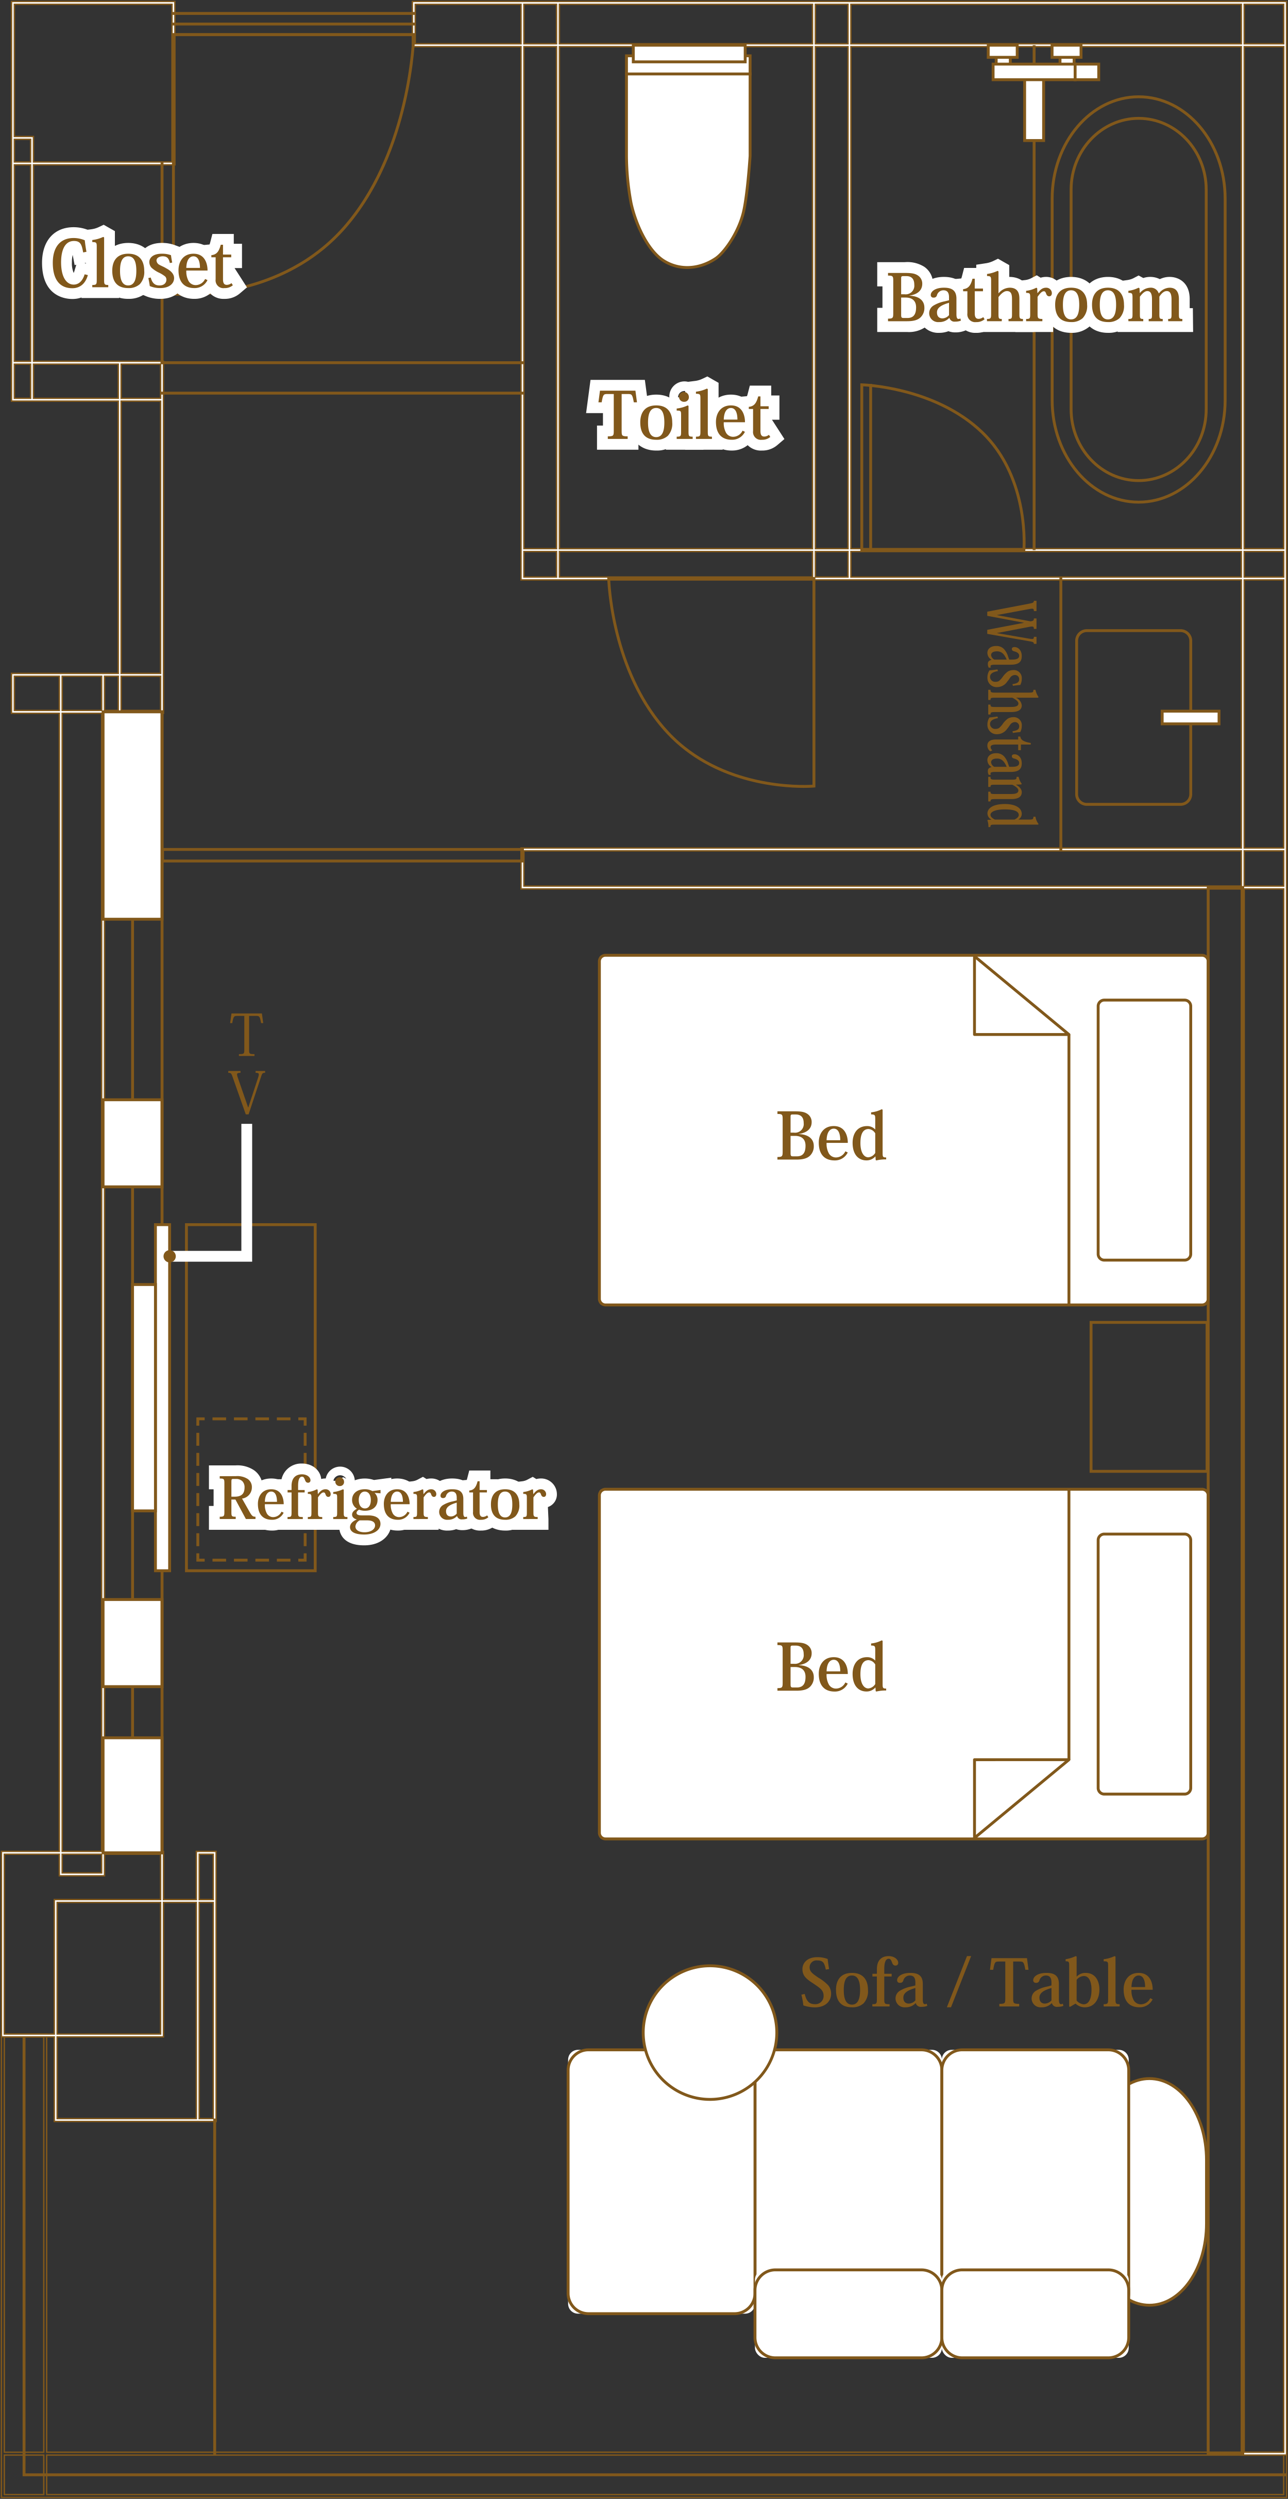 <svg xmlns="http://www.w3.org/2000/svg" xmlns:xlink="http://www.w3.org/1999/xlink" width="369.804" height="717.379" viewBox="0 0 369.804 717.379"><rect x="0" y="0" width="369.804" height="717.379" fill="#333333" stroke="none"/><defs><clipPath id="a"><rect width="369.804" height="717.379" fill="none"/></clipPath><clipPath id="f"><rect width="22.816" height="67.779" fill="none"/></clipPath></defs><rect width="0.825" height="235.829" transform="translate(37.647 263.476)" fill="#81581b"/><g clip-path="url(#a)"><path d="M369.378,416.211H0V282.777H13.382V402.829h356ZM.4,415.811H368.978V403.229h-356V283.177H.4Zm368.153-.425H12.982V403.657H368.553Zm-355.171-.4H368.153V404.057H13.382Zm-.828.4H.825V403.655H12.554Zm-11.329-.4H12.154V404.055H1.225Zm11.329-11.754H.825V283.6H12.554Zm-11.329-.4H12.154V284H1.225Z" transform="translate(0.213 300.955)" fill="#81581b"/></g><path d="M3.145,282.977V409.932h362.9v-.825H3.973V282.977Z" transform="translate(3.345 300.956)" fill="#81581b"/><path d="M16.2,545.945H45.9V583.72H16.2Zm0,38.6H46.725v-38.6h9.432V608H16.2Zm40.786-38.6h4.028V608H56.985ZM17.638,532.107H28.969v5.363H17.638ZM29.8,538.3v-6.191H45.9v13.013H15.372v38.6H1.026V532.107H16.815V538.3Zm27.189-6.191h4.028v13.011H56.985ZM17.638,204.556H28.969V531.279H17.638ZM3.911,193.931h12.9v9.8H3.911Zm13.727,0H28.969v9.8H17.638Zm12.158,0h3.948v9.8H29.8Zm4.773,0H45.9v9.8H34.569Zm0-78.976H45.9v78.15H34.569ZM3.911,104.326H8.571v9.8H3.911Zm5.485,0H33.742v9.8H9.4Zm25.173,0H45.9v9.8H34.569ZM3.911,47.11H8.571V103.5H3.911Zm0-7.319H8.571v6.492H3.911Zm0-38.763H49.169V46.285H9.4V38.966H3.911ZM3.086.2V114.955H33.742v78.15H3.086v11.451H16.815V531.281H.2v53.266H15.372v24.277H61.839V531.281H56.158v13.838H46.725V531.281H29.8V204.556H46.725V103.5H9.4V47.11h40.6V.2Z" transform="translate(0.212 0.213)" fill="#fff"/><g clip-path="url(#a)"><path d="M62.04,609.023H15.173V584.747H0V531.081H16.614V204.758H2.885V192.905H33.543v-77.75H2.885V0H50.2V47.31H9.6V103.3H46.924V204.758H30V531.081H46.924v13.838h9.034V531.081H62.04Zm-46.467-.4H61.64V531.481H56.359v13.838H46.524V531.481H29.6V204.358H46.524V103.7H9.2V46.91H49.8V.4H3.285V114.755H33.943v78.55H3.285v11.053H17.014V531.481H.4v52.866H15.573Zm45.641-.425h-4.43v-62.45h4.43Zm-4.03-.4h3.63V546.147h-3.63Zm-.825.4H16v-23.85H46.524v-38.6h9.834Zm-39.96-.4h39.56V546.147H46.924v38.6H16.4ZM46.1,583.92H16V545.745H46.1Zm-29.7-.4H45.7V546.145H16.4Zm-.825.4H.825V531.909H17.014V538.1H29.6v-6.191H46.1v13.411H15.573Zm-14.348-.4H15.173v-38.6H45.7V532.309H30V538.5H16.614v-6.191H1.225Zm59.989-38.2h-4.43V531.909h4.43Zm-4.03-.4h3.63V532.309h-3.63Zm-28.017-7.247H17.439v-5.765H29.168Zm-11.329-.4H28.768v-4.965H17.839Zm11.329-5.791H17.439V204.358H29.168Zm-11.329-.4H28.768V204.758H17.839ZM46.1,203.93H34.368v-10.2H46.1Zm-11.331-.4H45.7v-9.4H34.768Zm-.825.4H29.6v-10.2h4.348ZM30,203.53h3.548v-9.4H30Zm-.827.4H17.439v-10.2H29.168Zm-11.329-.4H28.768v-9.4H17.839Zm-.825.4H3.712v-10.2h13.3Zm-12.9-.4h12.5v-9.4H4.112ZM46.1,193.305H34.368v-78.55H46.1Zm-11.331-.4H45.7v-77.75H34.768Zm-.825-78.576H9.2v-10.2H33.943ZM9.6,113.93H33.543v-9.4H9.6Zm-.825.4H3.712v-10.2H8.772Zm-4.659-.4H8.372v-9.4H4.112Zm41.987.4H34.368v-10.2H46.1Zm-11.331-.4H45.7v-9.4H34.768Zm-26-10.225H3.712V46.91H8.772Zm-4.659-.4H8.372V47.31H4.112Zm45.255-56.82H9.2V39.166H3.712V.827H49.368Zm-39.77-.4h39.37V1.227H4.112V38.766H9.6Zm-.825.4H3.712V39.591H8.772Zm-4.659-.4H8.372V39.991H4.112Z" transform="translate(0.213 0.213)" fill="#81581b"/></g><path d="M296.21,254.989h11.331V703.772H296.21ZM89.4,244.062H295.385v10.1H89.4Zm206.814,0h11.331v10.1H296.21Zm0-77.789h11.331v76.964H296.21ZM89.4,158.122h9.368v7.326H89.4Zm10.2,0H172.26v7.326H99.593Zm73.495,0h9.37v7.326h-9.37Zm10.2,0h112.1v7.326h-112.1Zm112.925,0h11.331v7.326H296.21ZM89.4,13.182h9.368V157.3H89.4Zm10.2,0H172.26V157.3H99.593Zm73.495,0h9.37V157.3h-9.37Zm10.2,0h112.1V157.3h-112.1Zm112.925,0h11.331V157.3H296.21ZM58.2,1.027H88.571V12.356H58.2Zm31.194,0h9.368V12.356H89.4Zm10.2,0H172.26V12.356H99.593Zm73.495,0h9.37V12.356h-9.37Zm10.2,0h112.1V12.356h-112.1Zm112.925,0h11.331V12.356H296.21ZM295.385.2H57.377V13.182H88.571V166.273H295.385v76.964H88.571v11.752H295.385V704.6h12.984V.2Z" transform="translate(61.022 0.213)" fill="#fff"/><g clip-path="url(#a)"><path d="M57.177,0H308.569V704.8H295.185V255.189H88.371V243.037H295.185V166.473H88.371V13.382H57.177ZM308.169.4H57.577V12.982H88.771V166.073H295.585v77.364H88.771v11.352H295.585V704.4h12.584ZM58,.828H88.771V12.556H58Zm30.369.4H58.4V12.156H88.371Zm.825-.4h9.77V12.556H89.2Zm9.37.4H89.6V12.156h8.97Zm.825-.4h73.069V12.556H99.393Zm72.669.4H99.793V12.156h72.269Zm.825-.4h9.77V12.556h-9.77Zm9.37.4h-8.97V12.156h8.97Zm.828-.4h112.5V12.556h-112.5Zm112.1.4h-111.7V12.156h111.7Zm.827-.4h11.731V12.556H296.012Zm11.331.4H296.412V12.156h10.931ZM89.2,12.982h9.77V157.495H89.2Zm9.37.4H89.6V157.095h8.97Zm74.318-.4h9.77V157.495h-9.77Zm9.37.4h-8.97V157.095h8.97Zm.828-.4h112.5V157.495h-112.5Zm112.1.4h-111.7V157.095h111.7Zm-195.792-.4h73.069V157.5H99.393Zm72.669.4H99.793V157.1h72.269Zm123.95-.4h11.731V157.5H296.012Zm11.331.4H296.412V157.1h10.931ZM89.2,157.922h9.77v7.724H89.2Zm9.37.4H89.6v6.924h8.97Zm.823-.4h73.069v7.724H99.393Zm72.669.4H99.793v6.924h72.269Zm.825-.4h9.77v7.724h-9.77Zm9.37.4h-8.97v6.924h8.97Zm.828-.4h112.5v7.724h-112.5Zm112.1.4h-111.7v6.924h111.7Zm.825-.4h11.731v7.724H296.01Zm11.331.4H296.41v6.924h10.931Zm-11.329,7.751h11.731v77.364H296.012Zm11.331.4H296.412v76.564h10.931ZM89.2,243.862H295.585v10.5H89.2Zm205.986.4H89.6v9.7H295.185Zm.825-.4h11.731v10.5H296.01Zm11.331.4H296.41v9.7h10.931Zm-11.329,10.526h11.731V703.972H296.012Zm11.331.4H296.412V703.572h10.931Z" transform="translate(61.022 0.213)" fill="#81581b"/></g><rect width="69.844" height="0.825" transform="translate(49.38 3.448)" fill="#81581b"/><rect width="69.844" height="0.825" transform="translate(49.38 6.492)" fill="#81581b"/><rect width="69.844" height="0.825" transform="translate(49.38 9.536)" fill="#81581b"/><rect width="0.825" height="58.043" transform="translate(46.112 46.496)" fill="#81581b"/><rect width="16.931" height="25.004" transform="translate(29.593 315.723)" fill="#fff"/><path d="M31.9,178.63H14.141V152.8H31.9ZM14.968,177.8h16.1V153.628h-16.1Z" transform="translate(15.039 162.509)" fill="#81581b"/><rect width="16.931" height="59.533" transform="translate(29.593 204.358)" fill="#fff"/><path d="M31.9,159.192H14.141V98.832H31.9Zm-16.929-.825h16.1V99.659h-16.1Z" transform="translate(15.039 105.111)" fill="#81581b"/><rect width="16.931" height="25.004" transform="translate(29.593 459.2)" fill="#fff"/><path d="M31.9,248.161H14.141V222.33H31.9Zm-16.929-.825h16.1V223.157h-16.1Z" transform="translate(15.039 236.455)" fill="#81581b"/><rect width="16.931" height="33.014" transform="translate(29.593 498.892)" fill="#fff"/><path d="M31.9,275.407H14.141v-33.84H31.9Zm-16.929-.827h16.1V242.39h-16.1Z" transform="translate(15.039 256.914)" fill="#81581b"/><rect width="0.825" height="328.376" transform="translate(46.112 203.945)" fill="#81581b"/><path d="M126.582,122.123H22.415v-4.146H126.582ZM23.24,121.3H125.757V118.8H23.24Z" transform="translate(23.839 125.472)" fill="#81581b"/><rect width="104.31" height="0.825" transform="translate(46.112 103.713)" fill="#81581b"/><rect width="104.31" height="0.825" transform="translate(46.112 112.448)" fill="#81581b"/><g clip-path="url(#a)"><path d="M27.757,80.029c-2.134,0-3.395-.116-3.454-.122l-.371-.037V4.621H93.782l-.008.421c-.006.334-.817,33.79-20.053,55.674l-.312-.272.312.272C58.328,78.225,36.2,80.029,27.757,80.029m-3-.914c3.479.235,30.509,1.343,48.342-18.943C90.973,39.837,92.775,9.375,92.936,5.446H24.756Z" transform="translate(25.451 4.915)" fill="#81581b"/><path d="M140.929,140.8c-7.216,0-26.126-1.444-39.284-15.474C85.2,107.783,84.505,80.969,84.5,80.7l-.008-.421h59.762v60.385l-.376.035c-.049,0-1.129.1-2.949.1M85.341,81.105c.159,3.469,1.8,27.546,16.9,43.652,15.124,16.124,37.983,15.347,41.18,15.148v-58.8Z" transform="translate(89.859 85.38)" fill="#81581b"/><path d="M167.038,101.615H119.707V53.332l.421.008c.208.006,21.188.563,34.913,13.834,13.749,13.293,12.049,33.858,12.032,34.065Zm-46.506-.825h45.742c.159-2.831.638-20.99-11.808-33.023-12.416-12.006-30.92-13.429-33.935-13.582Z" transform="translate(127.312 56.72)" fill="#81581b"/><rect width="0.825" height="48.101" transform="translate(249.568 110.234)" fill="#81581b"/></g><g clip-path="url(#a)"><rect width="174.792" height="100.376" rx="0.85" transform="translate(172.096 427.542)" fill="#fff"/><path d="M256.65,308.193H85.367a2.173,2.173,0,0,1-2.169-2.169V209.156a2.171,2.171,0,0,1,2.169-2.167H256.65a2.171,2.171,0,0,1,2.169,2.167v96.868a2.173,2.173,0,0,1-2.169,2.169M85.367,207.814a1.344,1.344,0,0,0-1.341,1.341v96.868a1.344,1.344,0,0,0,1.341,1.341H256.65a1.344,1.344,0,0,0,1.341-1.341V209.156a1.344,1.344,0,0,0-1.341-1.341Z" transform="translate(88.484 220.14)" fill="#81581b"/><rect width="0.825" height="77.638" transform="translate(306.495 427.541)" fill="#81581b"/><path d="M135.8,267.9a.377.377,0,0,1-.175-.041.409.409,0,0,1-.237-.371V245.026a.411.411,0,0,1,.413-.413h27.109a.409.409,0,0,1,.388.272.415.415,0,0,1-.126.458L136.069,267.8a.419.419,0,0,1-.264.095m.413-22.457V266.6l25.549-21.166Z" transform="translate(143.994 260.154)" fill="#81581b"/><path d="M177.838,288.7H154.764a2.173,2.173,0,0,1-2.169-2.169V215.39a2.171,2.171,0,0,1,2.169-2.167h23.074A2.169,2.169,0,0,1,180,215.39v71.142a2.171,2.171,0,0,1-2.167,2.169m-23.074-74.652a1.344,1.344,0,0,0-1.341,1.341v71.142a1.344,1.344,0,0,0,1.341,1.341h23.074a1.344,1.344,0,0,0,1.341-1.341V215.39a1.344,1.344,0,0,0-1.341-1.341Z" transform="translate(162.29 226.77)" fill="#81581b"/><rect width="174.792" height="100.376" rx="0.85" transform="translate(172.096 274.247)" fill="#fff"/><path d="M256.65,233.906H85.367a2.173,2.173,0,0,1-2.169-2.169V134.869a2.171,2.171,0,0,1,2.169-2.167H256.65a2.171,2.171,0,0,1,2.169,2.167v96.868a2.173,2.173,0,0,1-2.169,2.169M85.367,133.527a1.344,1.344,0,0,0-1.341,1.341v96.868a1.344,1.344,0,0,0,1.341,1.343H256.65a1.344,1.344,0,0,0,1.341-1.343V134.869a1.344,1.344,0,0,0-1.341-1.341Z" transform="translate(88.484 141.133)" fill="#81581b"/><rect width="0.825" height="77.638" transform="translate(306.495 296.988)" fill="#81581b"/><path d="M162.913,156.121H135.8a.411.411,0,0,1-.413-.413V133.25a.413.413,0,0,1,.677-.318l27.107,22.457a.415.415,0,0,1,.126.458.409.409,0,0,1-.388.272m-26.7-.825h25.549l-25.549-21.166Z" transform="translate(143.994 141.278)" fill="#81581b"/><path d="M177.838,214.412H154.764a2.171,2.171,0,0,1-2.169-2.167V141.1a2.171,2.171,0,0,1,2.169-2.167h23.074A2.169,2.169,0,0,1,180,141.1v71.142a2.169,2.169,0,0,1-2.167,2.167m-23.074-74.65a1.344,1.344,0,0,0-1.341,1.341v71.142a1.342,1.342,0,0,0,1.341,1.339h23.074a1.342,1.342,0,0,0,1.341-1.339V141.1a1.344,1.344,0,0,0-1.341-1.341Z" transform="translate(162.29 147.763)" fill="#81581b"/><path d="M178.661,573.707H167.9V123.271h10.757Zm-9.93-.825h9.1V124.1h-9.1Z" transform="translate(178.571 131.103)" fill="#81581b"/><path d="M185.74,227.358H151.607V183.774H185.74Zm-33.307-.825h32.48V184.6h-32.48Z" transform="translate(161.239 195.45)" fill="#81581b"/><path d="M122.662,36.528V7.764H87.167V36.528a75.73,75.73,0,0,0,1.3,13.458c1.3,6.079,4.882,13.894,9.55,16.715s10.227,2.264,14.763-.759c2.278-1.519,6.195-6.76,7.815-12.7,1.3-4.775,2.064-16.715,2.064-16.715" transform="translate(92.705 8.257)" fill="#fff"/><path d="M104.831,69.173a13.056,13.056,0,0,1-6.81-1.907c-4.818-2.912-8.427-10.844-9.74-16.981A76.649,76.649,0,0,1,86.967,36.74V7.564h36.318l0,29.2c-.029.489-.776,12.035-2.074,16.8-1.655,6.069-5.7,11.411-7.984,12.934a15.166,15.166,0,0,1-8.394,2.674M87.794,8.389V36.74a75.736,75.736,0,0,0,1.292,13.372c1.279,5.97,4.756,13.665,9.362,16.448,4.335,2.623,9.686,2.338,14.319-.749,2.175-1.451,6.042-6.589,7.645-12.466,1.259-4.612,2.018-16.166,2.047-16.618V8.389Zm35.08,28.351h0Z" transform="translate(92.492 8.045)" fill="#81581b"/><line x2="35.493" transform="translate(179.873 21.232)" fill="#fff"/><rect width="36.32" height="0.825" transform="translate(179.459 20.819)" fill="#81581b"/><rect width="32.127" height="4.775" transform="translate(181.826 12.982)" fill="#fff"/><path d="M120.869,11.693H87.914v-5.6h32.955Zm-32.127-.827h31.3V6.916h-31.3Z" transform="translate(93.499 6.478)" fill="#81581b"/><rect width="0.825" height="78.617" transform="translate(304.175 165.658)" fill="#81581b"/><path d="M179.853,138.239H152.939A3.34,3.34,0,0,1,149.6,134.9V90.871a3.34,3.34,0,0,1,3.339-3.337h26.915a3.34,3.34,0,0,1,3.337,3.337V134.9a3.34,3.34,0,0,1-3.337,3.337m-26.915-49.88a2.515,2.515,0,0,0-2.513,2.511V134.9a2.515,2.515,0,0,0,2.513,2.511h26.915a2.514,2.514,0,0,0,2.511-2.511V90.871a2.514,2.514,0,0,0-2.511-2.511Z" transform="translate(159.105 93.095)" fill="#81581b"/><rect width="16.32" height="3.642" transform="translate(333.68 204.162)" fill="#fff"/><path d="M178.652,103.207H161.5v-4.47h17.15Zm-16.323-.825h15.5V99.564h-15.5Z" transform="translate(171.763 105.01)" fill="#81581b"/><rect width="0.825" height="96.6" transform="translate(61.227 608.21)" fill="#81581b"/></g><g transform="translate(324.072 595.416)"><g clip-path="url(#f)"><path d="M184.76,330.842c0,12.868-7.373,23.4-16.387,23.4s-16.384-10.53-16.384-23.4V312.575c0-12.868,7.373-23.4,16.384-23.4s16.387,10.53,16.387,23.4Z" transform="translate(-162.426 -287.867)" fill="#fff"/><path d="M168.587,354.865c-9.261,0-16.8-10.681-16.8-23.811V312.787c0-13.13,7.538-23.809,16.8-23.809s16.8,10.679,16.8,23.809v18.266c0,13.13-7.538,23.811-16.8,23.811m0-65.061c-8.807,0-15.972,10.309-15.972,22.984v18.266c0,12.674,7.165,22.986,15.972,22.986s15.974-10.311,15.974-22.986V312.787c0-12.674-7.165-22.984-15.974-22.984" transform="translate(-162.64 -288.078)" fill="#81581b"/></g></g><g clip-path="url(#a)"><path d="M2.835,0H50.817a2.835,2.835,0,0,1,2.835,2.835V72.91a2.834,2.834,0,0,1-2.834,2.834H2.835A2.835,2.835,0,0,1,0,72.909V2.835A2.835,2.835,0,0,1,2.835,0Z" transform="translate(216.769 588.473)" fill="#fff"/><path d="M153.061,361.545H111.11a6.268,6.268,0,0,1-6.263-6.261V291.239a6.268,6.268,0,0,1,6.263-6.261h41.952a6.268,6.268,0,0,1,6.263,6.261v64.046a6.268,6.268,0,0,1-6.263,6.261M111.11,285.8a5.443,5.443,0,0,0-5.437,5.435v64.046a5.443,5.443,0,0,0,5.437,5.435h41.952a5.443,5.443,0,0,0,5.437-5.435V291.239a5.443,5.443,0,0,0-5.437-5.435Z" transform="translate(111.508 303.084)" fill="#81581b"/><path d="M2.835,0H50.817a2.835,2.835,0,0,1,2.835,2.835V72.91a2.834,2.834,0,0,1-2.834,2.834H2.835A2.835,2.835,0,0,1,0,72.909V2.835A2.835,2.835,0,0,1,2.835,0Z" transform="translate(163.117 588.473)" fill="#fff"/><path d="M127.061,361.545H85.11a6.268,6.268,0,0,1-6.263-6.261V291.239a6.268,6.268,0,0,1,6.263-6.261h41.952a6.268,6.268,0,0,1,6.263,6.261v64.046a6.268,6.268,0,0,1-6.263,6.261M85.11,285.8a5.443,5.443,0,0,0-5.437,5.435v64.046a5.443,5.443,0,0,0,5.437,5.435h41.952a5.443,5.443,0,0,0,5.437-5.435V291.239a5.443,5.443,0,0,0-5.437-5.435Z" transform="translate(83.856 303.084)" fill="#81581b"/><path d="M2.835,0H50.817a2.835,2.835,0,0,1,2.835,2.835V72.91a2.834,2.834,0,0,1-2.834,2.834H2.835A2.835,2.835,0,0,1,0,72.909V2.835A2.835,2.835,0,0,1,2.835,0Z" transform="translate(270.42 588.473)" fill="#fff"/><path d="M179.061,361.545H137.11a6.268,6.268,0,0,1-6.263-6.261V291.239a6.268,6.268,0,0,1,6.263-6.261h41.952a6.268,6.268,0,0,1,6.263,6.261v64.046a6.268,6.268,0,0,1-6.263,6.261M137.11,285.8a5.443,5.443,0,0,0-5.437,5.435v64.046a5.443,5.443,0,0,0,5.437,5.435h41.952a5.443,5.443,0,0,0,5.437-5.435V291.239a5.443,5.443,0,0,0-5.437-5.435Z" transform="translate(139.16 303.084)" fill="#81581b"/><rect width="53.652" height="25.249" rx="2.835" transform="translate(216.769 651.641)" fill="#fff"/><path d="M153.061,341.663H111.11a6.269,6.269,0,0,1-6.263-6.263V321.851a6.268,6.268,0,0,1,6.263-6.261h41.952a6.268,6.268,0,0,1,6.263,6.261V335.4a6.269,6.269,0,0,1-6.263,6.263M111.11,316.415a5.443,5.443,0,0,0-5.437,5.435V335.4a5.443,5.443,0,0,0,5.437,5.437h41.952A5.443,5.443,0,0,0,158.5,335.4V321.851a5.443,5.443,0,0,0-5.437-5.435Z" transform="translate(111.508 335.64)" fill="#81581b"/><rect width="53.652" height="25.249" rx="2.835" transform="translate(270.42 651.641)" fill="#fff"/><path d="M179.061,341.663H137.11a6.269,6.269,0,0,1-6.263-6.263V321.851a6.268,6.268,0,0,1,6.263-6.261h41.952a6.268,6.268,0,0,1,6.263,6.261V335.4a6.269,6.269,0,0,1-6.263,6.263M137.11,316.415a5.443,5.443,0,0,0-5.437,5.435V335.4a5.443,5.443,0,0,0,5.437,5.437h41.952A5.443,5.443,0,0,0,184.5,335.4V321.851a5.443,5.443,0,0,0-5.437-5.435Z" transform="translate(139.16 335.64)" fill="#81581b"/><path d="M127.851,292.663a19.178,19.178,0,1,1-19.178-19.178,19.178,19.178,0,0,1,19.178,19.178" transform="translate(95.18 290.86)" fill="#fff"/><path d="M108.886,312.467a19.591,19.591,0,1,1,19.591-19.591,19.615,19.615,0,0,1-19.591,19.591m0-38.357a18.765,18.765,0,1,0,18.766,18.766,18.787,18.787,0,0,0-18.766-18.766" transform="translate(94.966 290.648)" fill="#81581b"/><rect width="0.825" height="144.94" transform="translate(296.501 12.982)" fill="#81581b"/><path d="M171.44,130.465c-13.921,0-25.245-13.308-25.245-29.661V42.924c0-16.354,11.325-29.659,25.245-29.659s25.245,13.306,25.245,29.659V100.8c0,16.354-11.325,29.661-25.245,29.661m0-116.375c-13.465,0-24.42,12.934-24.42,28.834V100.8c0,15.9,10.955,28.834,24.42,28.834S195.86,116.7,195.86,100.8V42.924c0-15.9-10.955-28.834-24.42-28.834" transform="translate(155.483 14.108)" fill="#81581b"/><path d="M168.638,121.081c-10.922,0-19.808-9.37-19.808-20.887V37.151c0-11.517,8.886-20.885,19.808-20.885s19.808,9.368,19.808,20.885v63.043c0,11.517-8.886,20.887-19.808,20.887m0-103.99c-10.466,0-18.98,9-18.98,20.06v63.043c0,11.061,8.514,20.06,18.98,20.06s18.98-9,18.98-20.06V37.151c0-11.061-8.514-20.06-18.98-20.06" transform="translate(158.286 17.299)" fill="#81581b"/><path d="M154.03,46.971A3.669,3.669,0,1,1,157.7,43.3a3.674,3.674,0,0,1-3.669,3.669m0-6.513a2.843,2.843,0,1,0,2.844,2.844,2.846,2.846,0,0,0-2.844-2.844" transform="translate(159.914 42.151)" fill="#81581b"/><rect width="4.049" height="3.626" transform="translate(286.02 14.886)" fill="#fff"/><path d="M143.281,11.467h-4.874V7.014h4.874Zm-4.049-.827h3.223v-2.8h-3.223Z" transform="translate(147.2 7.46)" fill="#81581b"/><rect width="8.316" height="3.475" transform="translate(283.74 12.982)" fill="#fff"/><path d="M146.445,10.391H137.3v-4.3h9.144Zm-8.318-.825h7.491V6.916h-7.491Z" transform="translate(146.024 6.478)" fill="#81581b"/><rect width="4.049" height="3.626" transform="translate(304.346 14.886)" fill="#fff"/><path d="M152.162,11.467h-4.874V7.014h4.874Zm-4.049-.827h3.223v-2.8h-3.223Z" transform="translate(156.646 7.46)" fill="#81581b"/><rect width="8.316" height="3.475" transform="translate(302.066 12.982)" fill="#fff"/><path d="M155.326,10.391h-9.144v-4.3h9.144Zm-8.318-.825H154.5V6.916h-7.491Z" transform="translate(155.469 6.478)" fill="#81581b"/><rect width="5.446" height="19.341" transform="translate(294.19 21.005)" fill="#fff"/><path d="M148.639,30.146h-6.273V9.979h6.273Zm-5.448-.825h4.62V10.806h-4.62Z" transform="translate(151.411 10.613)" fill="#81581b"/><rect width="23.551" height="4.472" transform="translate(285.137 18.407)" fill="#fff"/><path d="M162.356,14.019H137.979V8.72h24.377ZM138.8,13.192H161.53V9.545H138.8Z" transform="translate(146.745 9.274)" fill="#81581b"/><rect width="6.77" height="4.472" transform="translate(308.69 18.407)" fill="#fff"/><path d="M156.99,14.019h-7.6V8.72h7.6Zm-6.773-.827h5.945V9.545h-5.945Z" transform="translate(158.883 9.274)" fill="#81581b"/><rect width="4.075" height="99.351" transform="translate(44.628 351.585)" fill="#fff"/><path d="M26.33,270.355h-4.9V170.179h4.9Zm-4.078-.825H25.5V171.006h-3.25Z" transform="translate(22.788 180.991)" fill="#81581b"/><rect width="6.568" height="64.979" transform="translate(38.06 368.77)" fill="#fff"/><path d="M25.638,244.313H18.244V178.507h7.394Zm-6.568-.825h5.743V179.334H19.069Z" transform="translate(19.403 189.848)" fill="#81581b"/><path d="M28.15,199.565h-.825v-2.373H29.7v.825H28.15Z" transform="translate(29.06 209.72)" fill="#81581b"/><path d="M28.149,231.872h-.825v-3.708h.825Zm0-5.766h-.825V222.4h.825Zm0-5.763h-.825v-3.71h.825Zm0-5.766h-.825v-3.708h.825Zm0-5.765h-.825V205.1h.825Zm0-5.766h-.825v-3.708h.825Z" transform="translate(29.06 212.003)" fill="#81581b"/><path d="M29.7,218.474H27.324V216.1h.825v1.548H29.7Z" transform="translate(29.06 229.83)" fill="#81581b"/><path d="M51.949,217.676H48.043v-.825h3.906Zm-6.158,0H41.885v-.825h3.906Zm-6.16,0H35.726v-.825h3.906Zm-6.16,0H29.566v-.825h3.906Z" transform="translate(31.444 230.628)" fill="#81581b"/><path d="M43.879,218.474H41.506v-.825h1.548V216.1h.825Z" transform="translate(44.143 229.83)" fill="#81581b"/><path d="M43.081,231.872h-.825v-3.708h.825Zm0-5.766h-.825V222.4h.825Zm0-5.765h-.825v-3.708h.825Zm0-5.763h-.825v-3.71h.825Zm0-5.765h-.825V205.1h.825Zm0-5.766h-.825v-3.708h.825Z" transform="translate(44.941 212.003)" fill="#81581b"/><path d="M43.879,199.565h-.825v-1.548H41.506v-.825h2.373Z" transform="translate(44.143 209.72)" fill="#81581b"/><path d="M51.949,198.017H48.043v-.825h3.906Zm-6.158,0H41.885v-.825h3.906Zm-6.16,0H35.726v-.825h3.906Zm-6.16,0H29.566v-.825h3.906Z" transform="translate(31.444 209.72)" fill="#81581b"/><path d="M63.536,270.355H25.74V170.179h37.8Zm-36.968-.825H62.71V171.006H26.567Z" transform="translate(27.375 180.991)" fill="#81581b"/></g><g clip-path="url(#a)"><path d="M37.464,141.7v9.684c0,1.205.064,1.288,1.55,1.288v.528h-4.47v-.528c1.465,0,1.55-.083,1.55-1.288V141.7H34.079c-.972,0-1.09.083-1.453,2.064h-.609l.394-2.773h8.729l.382,2.773H40.91c-.361-2-.493-2.064-1.434-2.064Z" transform="translate(34.052 149.953)" fill="#81581b"/><path d="M37.515,159.472l2.854-8.694a3.154,3.154,0,0,0,.165-.774c0-.4-.264-.481-.922-.481v-.528h2.722v.528c-.693,0-.825.151-1.09.943L37.6,161.455h-.809L33,150.7c-.365-1.04-.464-1.174-1.238-1.174v-.528h3.514v.528c-.726,0-.99.116-.99.481a2.734,2.734,0,0,0,.182.792l3,8.675Z" transform="translate(33.776 158.461)" fill="#81581b"/><path d="M45.74,193.777H23.595v-.4H45.34V156.9h.4Z" transform="translate(25.307 167.083)" fill="#81581b"/><path d="M47.886,195.922H23.045v-3.1H44.79V156.352h3.1Z" transform="translate(24.509 166.286)" fill="#fff"/><path d="M24.513,177.445a1.76,1.76,0,1,1,1.76-1.76,1.76,1.76,0,0,1-1.76,1.76" transform="translate(24.199 184.975)" fill="#81581b"/><path d="M16.063,37.255c-.39-2.064-.65-3.289-2.639-3.289-3.176,0-3.7,3.791-3.7,6.112,0,4.626,1.783,6.409,3.6,6.409,1.876,0,2.769-1.653,3.159-2.953l.929.223c-.836,2.99-2.806,3.772-4.459,3.772-3.622,0-5.611-2.491-5.611-7.3,0-4.606,2.212-7.115,5.982-7.115a8.283,8.283,0,0,1,3.2.65c.111,1.059.279,2.21.483,3.308Z" transform="translate(7.816 35.215)" fill="#81581b"/><path d="M14.556,52.217c-2.043,0-8.706-.749-8.706-10.4,0-6.3,3.477-10.21,9.077-10.21a11.336,11.336,0,0,1,4.362.879l1.717.7L21.2,35.03c.1.982.258,2.049.448,3.066l.563,3.013-4.185.823L22.86,43.09,22,46.186c-1.057,3.778-3.838,6.032-7.439,6.032m.089-12.649a8.4,8.4,0,0,0-.227,2.1,7.129,7.129,0,0,0,.51,3.071,3.5,3.5,0,0,0,.194-.506l.555-1.843-.479.095Z" transform="translate(6.222 33.619)" fill="#fff"/><path d="M12.84,46.761c1.189,0,1.281-.2,1.281-1.467V35.781c0-1.17-.093-1.337-1.281-1.337v-.594a9.993,9.993,0,0,0,3.139-.891l.26.149V45.312c0,1.244.076,1.449,1.191,1.449v.65H12.84Z" transform="translate(13.656 35.052)" fill="#81581b"/><path d="M22.119,52.3H11.339V45.463H12.62V39.336H11.339V32.909l2.72-.334a6.859,6.859,0,0,0,2.194-.617l1.455-.689L20.93,33.1V45.461h1.046l.142,3.747Z" transform="translate(12.059 33.255)" fill="#fff"/><path d="M15.62,40.166c0-2.8,1.337-4.868,4.589-4.868,3.475,0,4.587,2.324,4.587,4.868a5.091,5.091,0,0,1-1.263,3.865,4.666,4.666,0,0,1-3.324,1.133c-2.73,0-4.589-1.374-4.589-5m2.231.056c0,1.876.332,4.181,2.338,4.181,1.861,0,2.342-1.934,2.342-4.181,0-2.1-.409-4.179-2.342-4.179-2.022,0-2.338,2.284-2.338,4.179" transform="translate(16.612 37.541)" fill="#81581b"/><path d="M21.8,49.854c-4.74,0-7.685-3.1-7.685-8.093,0-4.837,3.017-7.963,7.685-7.963s7.685,3.126,7.685,7.963a8.07,8.07,0,0,1-2.224,6.1,7.692,7.692,0,0,1-5.46,1.989" transform="translate(15.017 35.945)" fill="#fff"/><path d="M21.329,42.135c.464,1.746,1.3,2.268,2.526,2.268,1.523,0,1.969-.984,1.969-1.618a1.314,1.314,0,0,0-.369-.966,9.058,9.058,0,0,0-1.9-1.151,8.747,8.747,0,0,1-2.024-1.374,2.457,2.457,0,0,1-.613-1.6c0-1.209,1.04-2.4,3.622-2.4a7.328,7.328,0,0,1,2.6.427c.076.559.151,1.17.355,2.117l-.687.13c-.318-1.486-.891-1.931-2.064-1.931-.706,0-1.764.334-1.764,1.228a1.529,1.529,0,0,0,.78,1.189c.594.334,1.486.687,1.952,1,1.5.78,2.321,1.727,2.321,2.841,0,1.579-1.414,2.862-3.939,2.862a7.358,7.358,0,0,1-3.046-.578c-.111-.817-.241-1.5-.409-2.3Z" transform="translate(21.953 37.542)" fill="#81581b"/><path d="M25.984,49.854a10.457,10.457,0,0,1-4.267-.827l-1.61-.689L19.87,46.6c-.1-.741-.219-1.364-.371-2.088l-.629-3.009,1.215-.264a5.265,5.265,0,0,1-.373-1.95c0-2.645,2.1-5.493,6.719-5.493a10.362,10.362,0,0,1,3.675.621l1.746.646.248,1.847c.078.592.147,1.108.312,1.874l.669,3.106-.417.078a5.3,5.3,0,0,1,.357,1.927c0,2.961-2.416,5.957-7.035,5.957" transform="translate(20.068 35.945)" fill="#fff"/><path d="M33.158,42.879a4.071,4.071,0,0,1-3.789,2.284c-2.284,0-4.534-1.133-4.534-5.146,0-2.4,1.319-4.719,4.311-4.719,3.417,0,4.03,3.1,4.03,4.831H27.085a5.686,5.686,0,0,0,.667,3.048,2.343,2.343,0,0,0,1.989,1.133,3.008,3.008,0,0,0,2.73-1.764ZM31,39.367c0-1.059-.167-3.324-1.876-3.324-.875,0-1.971.7-2.043,3.324Z" transform="translate(26.414 37.541)" fill="#81581b"/><path d="M30.963,49.854c-4.635,0-7.627-3.234-7.627-8.242,0-4.527,3.114-7.815,7.4-7.815,4.263,0,7.127,3.186,7.127,7.926v.821l1.149.559L37.473,45.95a7.137,7.137,0,0,1-6.51,3.9" transform="translate(24.819 35.945)" fill="#fff"/><path d="M29.408,37.651v-.613c1.467-.13,2.173-.984,2.695-2.99h.65v2.823h2.359v.78H32.753v6.316c0,1.133.353,1.6,1.077,1.6a2.153,2.153,0,0,0,1.356-.5l.39.613a3.5,3.5,0,0,1-2.416.819,2.247,2.247,0,0,1-2.526-2.528V37.651Z" transform="translate(31.276 36.211)" fill="#81581b"/><path d="M34.755,51.185a5.323,5.323,0,0,1-5.621-5.623V42.341H27.908V35.8l2.571-.227a5.871,5.871,0,0,0,.223-.708l.6-2.317h6.139V35.37H39.8v6.971H37.664l3.564,5.543-2.053,1.746a6.615,6.615,0,0,1-4.42,1.556" transform="translate(29.681 34.615)" fill="#fff"/><path d="M16.063,37.255c-.39-2.064-.65-3.289-2.639-3.289-3.176,0-3.7,3.791-3.7,6.112,0,4.626,1.783,6.409,3.6,6.409,1.876,0,2.769-1.653,3.159-2.953l.929.223c-.836,2.99-2.806,3.772-4.459,3.772-3.622,0-5.611-2.491-5.611-7.3,0-4.606,2.212-7.115,5.982-7.115a8.283,8.283,0,0,1,3.2.65c.111,1.059.279,2.21.483,3.308Z" transform="translate(7.816 35.215)" fill="#81581b"/><path d="M12.84,46.761c1.189,0,1.281-.2,1.281-1.467V35.781c0-1.17-.093-1.337-1.281-1.337v-.594a9.993,9.993,0,0,0,3.139-.891l.26.149V45.312c0,1.244.076,1.449,1.191,1.449v.65H12.84Z" transform="translate(13.656 35.052)" fill="#81581b"/><path d="M15.62,40.166c0-2.8,1.337-4.868,4.589-4.868,3.475,0,4.587,2.324,4.587,4.868a5.091,5.091,0,0,1-1.263,3.865,4.666,4.666,0,0,1-3.324,1.133c-2.73,0-4.589-1.374-4.589-5m2.231.056c0,1.876.332,4.181,2.338,4.181,1.861,0,2.342-1.934,2.342-4.181,0-2.1-.409-4.179-2.342-4.179-2.022,0-2.338,2.284-2.338,4.179" transform="translate(16.612 37.541)" fill="#81581b"/><path d="M21.329,42.135c.464,1.746,1.3,2.268,2.526,2.268,1.523,0,1.969-.984,1.969-1.618a1.314,1.314,0,0,0-.369-.966,9.058,9.058,0,0,0-1.9-1.151,8.747,8.747,0,0,1-2.024-1.374,2.457,2.457,0,0,1-.613-1.6c0-1.209,1.04-2.4,3.622-2.4a7.328,7.328,0,0,1,2.6.427c.076.559.151,1.17.355,2.117l-.687.13c-.318-1.486-.891-1.931-2.064-1.931-.706,0-1.764.334-1.764,1.228a1.529,1.529,0,0,0,.78,1.189c.594.334,1.486.687,1.952,1,1.5.78,2.321,1.727,2.321,2.841,0,1.579-1.414,2.862-3.939,2.862a7.358,7.358,0,0,1-3.046-.578c-.111-.817-.241-1.5-.409-2.3Z" transform="translate(21.953 37.542)" fill="#81581b"/><path d="M33.158,42.879a4.071,4.071,0,0,1-3.789,2.284c-2.284,0-4.534-1.133-4.534-5.146,0-2.4,1.319-4.719,4.311-4.719,3.417,0,4.03,3.1,4.03,4.831H27.085a5.686,5.686,0,0,0,.667,3.048,2.343,2.343,0,0,0,1.989,1.133,3.008,3.008,0,0,0,2.73-1.764ZM31,39.367c0-1.059-.167-3.324-1.876-3.324-.875,0-1.971.7-2.043,3.324Z" transform="translate(26.414 37.541)" fill="#81581b"/><path d="M29.408,37.651v-.613c1.467-.13,2.173-.984,2.695-2.99h.65v2.823h2.359v.78H32.753v6.316c0,1.133.353,1.6,1.077,1.6a2.153,2.153,0,0,0,1.356-.5l.39.613a3.5,3.5,0,0,1-2.416.819,2.247,2.247,0,0,1-2.526-2.528V37.651Z" transform="translate(31.276 36.211)" fill="#81581b"/><path d="M89.931,55.315V65.923c0,1.374.093,1.541,1.727,1.541v.743h-5.7v-.743c1.616,0,1.709-.167,1.709-1.541V55.315h-1.8c-1.116,0-1.281.093-1.671,2.377h-.929l.444-3.343H93.887l.446,3.343h-.91c-.409-2.3-.594-2.377-1.69-2.377Z" transform="translate(88.552 57.802)" fill="#81581b"/><path d="M96.576,72.9H84.682V65.965H86.39V62.383H81.549l1.269-9.534h15.6l1.269,9.534H94.849v3.582h1.727Z" transform="translate(86.73 56.207)" fill="#fff"/><path d="M89.085,61.269c0-2.8,1.335-4.868,4.589-4.868,3.471,0,4.587,2.324,4.587,4.868A5.091,5.091,0,0,1,97,65.134a4.666,4.666,0,0,1-3.324,1.133c-2.734,0-4.589-1.374-4.589-5m2.229.056c0,1.876.334,4.181,2.34,4.181,1.857,0,2.342-1.934,2.342-4.181,0-2.1-.411-4.179-2.342-4.179-2.024,0-2.34,2.284-2.34,4.179" transform="translate(94.745 59.984)" fill="#81581b"/><path d="M95.27,70.957c-4.74,0-7.685-3.1-7.685-8.093,0-4.837,3.017-7.963,7.685-7.963s7.685,3.126,7.685,7.963a8.08,8.08,0,0,1-2.222,6.1,7.7,7.7,0,0,1-5.462,1.989" transform="translate(93.15 58.389)" fill="#fff"/><path d="M97.551,58.513v7.394c0,1.284.093,1.451,1.189,1.451v.65H94.152v-.65c1.189,0,1.263-.167,1.263-1.469V61.245c0-1.3-.056-1.376-1.263-1.376v-.594a9.623,9.623,0,0,0,3.157-.891Zm.093-2.581a1.283,1.283,0,0,1-1.263,1.411,1.41,1.41,0,1,1,1.263-1.411" transform="translate(100.134 58.004)" fill="#81581b"/><path d="M103.432,72.7H92.652V65.858h1.263v-1.3H92.652V58.072l1-.1c-.014-.147-.021-.293-.021-.444a4.351,4.351,0,1,1,8.7,0,4.757,4.757,0,0,1-.093.947v7.379h1.026l.165,3.747ZM97.976,55.843a1.832,1.832,0,0,0-1.832,1.684,1.252,1.252,0,0,0,.008.151,7.4,7.4,0,0,0,1.465-.514l1.4-.64.636.34a1.942,1.942,0,0,0-1.676-1.021" transform="translate(98.538 56.409)" fill="#fff"/><path d="M96.833,67.864c1.189,0,1.281-.2,1.281-1.467V56.884c0-1.17-.093-1.337-1.281-1.337v-.594a9.962,9.962,0,0,0,3.139-.891l.26.149V66.415c0,1.244.076,1.449,1.191,1.449v.65H96.833Z" transform="translate(102.985 57.496)" fill="#81581b"/><path d="M106.113,73.407H95.333V66.566h1.281V60.439H95.333V54.012l2.72-.334a6.832,6.832,0,0,0,2.191-.617l1.457-.689,3.223,1.837V66.564h1.046l.142,3.747Z" transform="translate(101.39 55.698)" fill="#fff"/><path d="M107.937,63.982a4.074,4.074,0,0,1-3.791,2.284c-2.284,0-4.532-1.133-4.532-5.146,0-2.4,1.317-4.719,4.309-4.719,3.419,0,4.032,3.1,4.032,4.831h-6.094a5.667,5.667,0,0,0,.669,3.048,2.34,2.34,0,0,0,1.987,1.133,3,3,0,0,0,2.73-1.764Zm-2.156-3.512c0-1.059-.167-3.324-1.876-3.324-.873,0-1.969.7-2.043,3.324Z" transform="translate(105.944 59.984)" fill="#81581b"/><path d="M105.742,70.957c-4.633,0-7.627-3.234-7.627-8.242,0-4.527,3.112-7.815,7.4-7.815,4.263,0,7.127,3.186,7.127,7.926v.821l1.149.559-1.544,2.846a7.139,7.139,0,0,1-6.51,3.9" transform="translate(104.349 58.389)" fill="#fff"/><path d="M104.186,58.754v-.613c1.469-.13,2.175-.984,2.695-2.99h.65v2.823h2.359v.78h-2.359V65.07c0,1.133.353,1.6,1.077,1.6a2.153,2.153,0,0,0,1.356-.5l.39.613a3.5,3.5,0,0,1-2.416.819,2.246,2.246,0,0,1-2.524-2.528V58.754Z" transform="translate(110.805 58.655)" fill="#81581b"/><path d="M109.533,72.288a5.323,5.323,0,0,1-5.621-5.623V63.444h-1.226V56.9l2.573-.227a6.567,6.567,0,0,0,.219-.706l.6-2.319h6.143v2.823h2.357v6.971h-2.14l3.572,5.541-2.055,1.748a6.617,6.617,0,0,1-4.422,1.556" transform="translate(109.21 57.059)" fill="#fff"/><path d="M89.931,55.315V65.923c0,1.374.093,1.541,1.727,1.541v.743h-5.7v-.743c1.616,0,1.709-.167,1.709-1.541V55.315h-1.8c-1.116,0-1.281.093-1.671,2.377h-.929l.444-3.343H93.887l.446,3.343h-.91c-.409-2.3-.594-2.377-1.69-2.377Z" transform="translate(88.552 57.802)" fill="#81581b"/><path d="M89.085,61.269c0-2.8,1.335-4.868,4.589-4.868,3.471,0,4.587,2.324,4.587,4.868A5.091,5.091,0,0,1,97,65.134a4.666,4.666,0,0,1-3.324,1.133c-2.734,0-4.589-1.374-4.589-5m2.229.056c0,1.876.334,4.181,2.34,4.181,1.857,0,2.342-1.934,2.342-4.181,0-2.1-.411-4.179-2.342-4.179-2.024,0-2.34,2.284-2.34,4.179" transform="translate(94.745 59.984)" fill="#81581b"/><path d="M97.551,58.513v7.394c0,1.284.093,1.451,1.189,1.451v.65H94.152v-.65c1.189,0,1.263-.167,1.263-1.469V61.245c0-1.3-.056-1.376-1.263-1.376v-.594a9.623,9.623,0,0,0,3.157-.891Zm.093-2.581a1.283,1.283,0,0,1-1.263,1.411,1.41,1.41,0,1,1,1.263-1.411" transform="translate(100.134 58.004)" fill="#81581b"/><path d="M96.833,67.864c1.189,0,1.281-.2,1.281-1.467V56.884c0-1.17-.093-1.337-1.281-1.337v-.594a9.962,9.962,0,0,0,3.139-.891l.26.149V66.415c0,1.244.076,1.449,1.191,1.449v.65H96.833Z" transform="translate(102.985 57.496)" fill="#81581b"/><path d="M107.937,63.982a4.074,4.074,0,0,1-3.791,2.284c-2.284,0-4.532-1.133-4.532-5.146,0-2.4,1.317-4.719,4.309-4.719,3.419,0,4.032,3.1,4.032,4.831h-6.094a5.667,5.667,0,0,0,.669,3.048,2.34,2.34,0,0,0,1.987,1.133,3,3,0,0,0,2.73-1.764Zm-2.156-3.512c0-1.059-.167-3.324-1.876-3.324-.873,0-1.969.7-2.043,3.324Z" transform="translate(105.944 59.984)" fill="#81581b"/><path d="M104.186,58.754v-.613c1.469-.13,2.175-.984,2.695-2.99h.65v2.823h2.359v.78h-2.359V65.07c0,1.133.353,1.6,1.077,1.6a2.153,2.153,0,0,0,1.356-.5l.39.613a3.5,3.5,0,0,1-2.416.819,2.246,2.246,0,0,1-2.524-2.528V58.754Z" transform="translate(110.805 58.655)" fill="#81581b"/><path d="M125.06,40.276c0-1.393-.13-1.541-1.5-1.541v-.761h4.812c1.857,0,2.934.13,3.844.78a2.767,2.767,0,0,1,1.172,2.324c0,1.319-.671,2.953-3.7,3.4v.037c2.767.074,4.309,1.393,4.309,3.4a3.684,3.684,0,0,1-1.077,2.786c-.759.743-1.913,1.133-3.9,1.133h-5.462v-.743c1.374,0,1.5-.186,1.5-1.56Zm2.825-1.393c-.5,0-.557.186-.557.669V44.1h1a2.481,2.481,0,0,0,2.769-2.769c0-1.727-.873-2.451-2.284-2.451Zm-.557,6.149v4.942c0,.761.128.929.669.929h1.151c2.082,0,2.47-1.541,2.47-3.066,0-1.486-.722-2.8-3.027-2.8Z" transform="translate(131.406 40.386)" fill="#81581b"/><path d="M130.613,56.522h-8.557V49.589h1.5V43.425h-1.5V36.473h7.907a9.084,9.084,0,0,1,5.642,1.356,5.86,5.86,0,0,1,2.468,4.843,6.287,6.287,0,0,1-.722,2.945,6.246,6.246,0,0,1,1.335,3.892,6.794,6.794,0,0,1-2.016,5,8.383,8.383,0,0,1-6.056,2.01" transform="translate(129.811 38.79)" fill="#fff"/><path d="M134.974,42.776c0-1.43-.559-2.006-1.616-2.006a1.918,1.918,0,0,0-1.859,1.467.892.892,0,0,1-.966.631.711.711,0,0,1-.8-.761c0-.929,1.17-2.082,3.77-2.082,1.915,0,3.6.5,3.6,3.141v4.478c0,.966.2,1.356.594,1.356a1.015,1.015,0,0,0,.539-.149l.149.631a4.179,4.179,0,0,1-1.634.279,1.484,1.484,0,0,1-1.655-1.04h-.074a3.786,3.786,0,0,1-2.934,1.17,2.557,2.557,0,0,1-1.467-4.794,9.662,9.662,0,0,1,3.085-1.151l1.263-.316Zm0,1.579c-1.674.5-3.456,1.189-3.456,2.751,0,1.467.947,1.727,1.579,1.727a2.581,2.581,0,0,0,1.878-.929Z" transform="translate(137.503 42.568)" fill="#81581b"/><path d="M133.69,54.581a5.65,5.65,0,0,1-4.9-8.846,3.914,3.914,0,0,1-.551-2.033c0-2.573,2.359-5.177,6.867-5.177,6.215,0,6.7,4.773,6.7,6.236v.819l.06-.037,1.756,7.437-2.5.98a7.284,7.284,0,0,1-2.763.491,5.451,5.451,0,0,1-1.96-.343,7.468,7.468,0,0,1-2.7.473" transform="translate(135.909 40.973)" fill="#fff"/><path d="M134.005,42.378v-.613c1.467-.13,2.173-.984,2.693-2.99h.65V41.6h2.361v.78h-2.361v6.316c0,1.133.353,1.6,1.079,1.6a2.152,2.152,0,0,0,1.356-.5l.388.613a3.5,3.5,0,0,1-2.414.819,2.247,2.247,0,0,1-2.526-2.528V42.378Z" transform="translate(142.519 41.238)" fill="#81581b"/><path d="M139.354,55.912a5.324,5.324,0,0,1-5.625-5.623V47.068H132.5V40.526l2.571-.227a6.565,6.565,0,0,0,.219-.706l.6-2.319h6.143V40.1H144.4v6.971h-2.132l3.558,5.545-2.051,1.744a6.613,6.613,0,0,1-4.418,1.556" transform="translate(140.923 39.642)" fill="#fff"/><path d="M137.326,51.488c1.075,0,1.187-.167,1.187-1.467V40.526c0-1.207-.128-1.356-1.168-1.356v-.594a10.614,10.614,0,0,0,3.027-.891l.26.149v6.279h.037a4.223,4.223,0,0,1,3.176-1.6c2.788,0,2.788,2.3,2.788,3.364v4.162c0,1.244.095,1.449,1.021,1.449v.65H143.51v-.65c.91,0,1-.13,1-1.467V45.952c0-1.226-.074-2.47-1.467-2.47-.817,0-1.636.724-2.414,1.727v4.831c0,1.319.091,1.449.947,1.449v.65h-4.253Z" transform="translate(146.051 40.079)" fill="#81581b"/><path d="M152.346,57.034H135.825V50.193h1.189V44.071H136l-.157-3.694v-2.66l2.631-.4a7.533,7.533,0,0,0,2.148-.619l1.463-.706,3.236,1.843v3.386c.039,0,.078,0,.118,0,1.381,0,5.883.466,5.883,6.459v2.515h.962Z" transform="translate(144.454 38.279)" fill="#fff"/><path d="M146.021,41.586h.039c.815-1.077,1.484-1.56,2.431-1.56a1.606,1.606,0,0,1,1.674,1.541c0,.557-.279.929-.761.929-.392,0-.687-.223-.873-.724-.188-.539-.334-.724-.669-.724-.559,0-1.114.613-1.8,1.6V47.55c0,1.244.128,1.449,1.374,1.449v.65h-4.664V49c1.075,0,1.17-.13,1.17-1.449v-4.7c0-1.207-.111-1.337-1.17-1.337v-.594a8.247,8.247,0,0,0,2.934-.891l.241.149Z" transform="translate(151.842 42.569)" fill="#81581b"/><path d="M152.125,54.581H141.271V47.741h1.172V46.447h-.991l-.182-3.692V39.988l2.749-.31a5.087,5.087,0,0,0,1.832-.551l1.566-.83,1.123.693a5.325,5.325,0,0,1,1.548-.225,4.71,4.71,0,0,1,4.767,4.639,3.894,3.894,0,0,1-4.1,4.018v.318h1.374Z" transform="translate(150.246 40.731)" fill="#fff"/><path d="M146.812,44.893c0-2.8,1.335-4.868,4.589-4.868,3.471,0,4.587,2.324,4.587,4.868a5.091,5.091,0,0,1-1.263,3.865,4.666,4.666,0,0,1-3.324,1.133c-2.734,0-4.589-1.374-4.589-5m2.229.056c0,1.876.334,4.181,2.34,4.181,1.857,0,2.342-1.934,2.342-4.181,0-2.1-.411-4.179-2.342-4.179-2.024,0-2.34,2.284-2.34,4.179" transform="translate(156.139 42.568)" fill="#81581b"/><path d="M153,54.581c-4.74,0-7.685-3.1-7.685-8.093,0-4.837,3.017-7.963,7.685-7.963s7.685,3.126,7.685,7.963a8.08,8.08,0,0,1-2.222,6.1A7.7,7.7,0,0,1,153,54.581" transform="translate(154.543 40.973)" fill="#fff"/><path d="M151.942,44.893c0-2.8,1.335-4.868,4.589-4.868,3.471,0,4.587,2.324,4.587,4.868a5.091,5.091,0,0,1-1.263,3.865,4.666,4.666,0,0,1-3.324,1.133c-2.734,0-4.589-1.374-4.589-5m2.229.056c0,1.876.334,4.181,2.34,4.181,1.857,0,2.342-1.934,2.342-4.181,0-2.1-.411-4.179-2.342-4.179-2.024,0-2.34,2.284-2.34,4.179" transform="translate(161.595 42.568)" fill="#81581b"/><path d="M158.126,54.581c-4.74,0-7.685-3.1-7.685-8.093,0-4.837,3.017-7.963,7.685-7.963s7.685,3.126,7.685,7.963a8.08,8.08,0,0,1-2.222,6.1,7.7,7.7,0,0,1-5.462,1.989" transform="translate(159.999 40.973)" fill="#fff"/><path d="M165.786,41.642a4,4,0,0,1,3.048-1.616c1.356,0,2.674.669,2.674,3.25v4.348c0,1.226.111,1.374.984,1.374v.65h-4.069V49c.838,0,.968-.149.968-1.3V43.425c0-1.263-.241-2.433-1.356-2.433-.836,0-1.506.631-2.136,1.6v5.035c0,1.263.109,1.374.964,1.374v.65h-4.032V49c.875,0,.949-.13.949-1.3V43.482c0-.968-.056-2.491-1.337-2.491-.687,0-1.356.576-2.136,1.616v5c0,1.263.093,1.393.964,1.393v.65H157V49c1.1,0,1.189-.149,1.189-1.467V42.925c0-1.265-.111-1.432-1.189-1.414v-.594a8.825,8.825,0,0,0,2.916-.891l.279.149.074,1.393h.021a4.071,4.071,0,0,1,2.934-1.541,2.371,2.371,0,0,1,2.489,1.616Z" transform="translate(166.974 42.569)" fill="#81581b"/><path d="M177.183,54.553H155.5V47.712h1.189V46.451l-1.036.017-.153-3.741V40.019l2.683-.361a5.835,5.835,0,0,0,1.878-.557l1.459-.776,1.36.73a6.2,6.2,0,0,1,1.94-.318,6.127,6.127,0,0,1,2.809.64,6.359,6.359,0,0,1,2.8-.64c2.662,0,5.77,1.663,5.77,6.347v2.627h.91Z" transform="translate(165.378 40.76)" fill="#fff"/><path d="M125.06,40.276c0-1.393-.13-1.541-1.5-1.541v-.761h4.812c1.857,0,2.934.13,3.844.78a2.767,2.767,0,0,1,1.172,2.324c0,1.319-.671,2.953-3.7,3.4v.037c2.767.074,4.309,1.393,4.309,3.4a3.684,3.684,0,0,1-1.077,2.786c-.759.743-1.913,1.133-3.9,1.133h-5.462v-.743c1.374,0,1.5-.186,1.5-1.56Zm2.825-1.393c-.5,0-.557.186-.557.669V44.1h1a2.481,2.481,0,0,0,2.769-2.769c0-1.727-.873-2.451-2.284-2.451Zm-.557,6.149v4.942c0,.761.128.929.669.929h1.151c2.082,0,2.47-1.541,2.47-3.066,0-1.486-.722-2.8-3.027-2.8Z" transform="translate(131.406 40.386)" fill="#81581b"/><path d="M134.974,42.776c0-1.43-.559-2.006-1.616-2.006a1.918,1.918,0,0,0-1.859,1.467.892.892,0,0,1-.966.631.711.711,0,0,1-.8-.761c0-.929,1.17-2.082,3.77-2.082,1.915,0,3.6.5,3.6,3.141v4.478c0,.966.2,1.356.594,1.356a1.015,1.015,0,0,0,.539-.149l.149.631a4.179,4.179,0,0,1-1.634.279,1.484,1.484,0,0,1-1.655-1.04h-.074a3.786,3.786,0,0,1-2.934,1.17,2.557,2.557,0,0,1-1.467-4.794,9.662,9.662,0,0,1,3.085-1.151l1.263-.316Zm0,1.579c-1.674.5-3.456,1.189-3.456,2.751,0,1.467.947,1.727,1.579,1.727a2.581,2.581,0,0,0,1.878-.929Z" transform="translate(137.503 42.568)" fill="#81581b"/><path d="M134.005,42.378v-.613c1.467-.13,2.173-.984,2.693-2.99h.65V41.6h2.361v.78h-2.361v6.316c0,1.133.353,1.6,1.079,1.6a2.152,2.152,0,0,0,1.356-.5l.388.613a3.5,3.5,0,0,1-2.414.819,2.247,2.247,0,0,1-2.526-2.528V42.378Z" transform="translate(142.519 41.238)" fill="#81581b"/><path d="M137.326,51.488c1.075,0,1.187-.167,1.187-1.467V40.526c0-1.207-.128-1.356-1.168-1.356v-.594a10.614,10.614,0,0,0,3.027-.891l.26.149v6.279h.037a4.223,4.223,0,0,1,3.176-1.6c2.788,0,2.788,2.3,2.788,3.364v4.162c0,1.244.095,1.449,1.021,1.449v.65H143.51v-.65c.91,0,1-.13,1-1.467V45.952c0-1.226-.074-2.47-1.467-2.47-.817,0-1.636.724-2.414,1.727v4.831c0,1.319.091,1.449.947,1.449v.65h-4.253Z" transform="translate(146.051 40.079)" fill="#81581b"/><path d="M146.021,41.586h.039c.815-1.077,1.484-1.56,2.431-1.56a1.606,1.606,0,0,1,1.674,1.541c0,.557-.279.929-.761.929-.392,0-.687-.223-.873-.724-.188-.539-.334-.724-.669-.724-.559,0-1.114.613-1.8,1.6V47.55c0,1.244.128,1.449,1.374,1.449v.65h-4.664V49c1.075,0,1.17-.13,1.17-1.449v-4.7c0-1.207-.111-1.337-1.17-1.337v-.594a8.247,8.247,0,0,0,2.934-.891l.241.149Z" transform="translate(151.842 42.569)" fill="#81581b"/><path d="M146.812,44.893c0-2.8,1.335-4.868,4.589-4.868,3.471,0,4.587,2.324,4.587,4.868a5.091,5.091,0,0,1-1.263,3.865,4.666,4.666,0,0,1-3.324,1.133c-2.734,0-4.589-1.374-4.589-5m2.229.056c0,1.876.334,4.181,2.34,4.181,1.857,0,2.342-1.934,2.342-4.181,0-2.1-.411-4.179-2.342-4.179-2.024,0-2.34,2.284-2.34,4.179" transform="translate(156.139 42.568)" fill="#81581b"/><path d="M151.942,44.893c0-2.8,1.335-4.868,4.589-4.868,3.471,0,4.587,2.324,4.587,4.868a5.091,5.091,0,0,1-1.263,3.865,4.666,4.666,0,0,1-3.324,1.133c-2.734,0-4.589-1.374-4.589-5m2.229.056c0,1.876.334,4.181,2.34,4.181,1.857,0,2.342-1.934,2.342-4.181,0-2.1-.411-4.179-2.342-4.179-2.024,0-2.34,2.284-2.34,4.179" transform="translate(161.595 42.568)" fill="#81581b"/><path d="M165.786,41.642a4,4,0,0,1,3.048-1.616c1.356,0,2.674.669,2.674,3.25v4.348c0,1.226.111,1.374.984,1.374v.65h-4.069V49c.838,0,.968-.149.968-1.3V43.425c0-1.263-.241-2.433-1.356-2.433-.836,0-1.506.631-2.136,1.6v5.035c0,1.263.109,1.374.964,1.374v.65h-4.032V49c.875,0,.949-.13.949-1.3V43.482c0-.968-.056-2.491-1.337-2.491-.687,0-1.356.576-2.136,1.616v5c0,1.263.093,1.393.964,1.393v.65H157V49c1.1,0,1.189-.149,1.189-1.467V42.925c0-1.265-.111-1.432-1.189-1.414v-.594a8.825,8.825,0,0,0,2.916-.891l.279.149.074,1.393h.021a4.071,4.071,0,0,1,2.934-1.541,2.371,2.371,0,0,1,2.489,1.616Z" transform="translate(166.974 42.569)" fill="#81581b"/><path d="M109.672,156.91c0-1.393-.128-1.541-1.5-1.541v-.761h4.81c1.857,0,2.936.13,3.846.778a2.772,2.772,0,0,1,1.17,2.326c0,1.317-.669,2.953-3.7,3.4v.035c2.767.076,4.309,1.395,4.309,3.4a3.687,3.687,0,0,1-1.077,2.784c-.761.743-1.915,1.135-3.9,1.135h-5.46v-.743c1.374,0,1.5-.188,1.5-1.562Zm2.827-1.393c-.5,0-.559.184-.559.669v4.55h1a2.479,2.479,0,0,0,2.769-2.767c0-1.729-.875-2.451-2.284-2.451Zm-.559,6.147v4.944c0,.761.13.926.669.926h1.154c2.08,0,2.47-1.539,2.47-3.064,0-1.486-.724-2.806-3.029-2.806Z" transform="translate(115.042 164.43)" fill="#81581b"/><path d="M122.243,164.24a4.074,4.074,0,0,1-3.791,2.284c-2.284,0-4.532-1.133-4.532-5.146,0-2.4,1.317-4.719,4.309-4.719,3.419,0,4.032,3.1,4.032,4.831h-6.094a5.667,5.667,0,0,0,.669,3.048,2.34,2.34,0,0,0,1.987,1.133,3,3,0,0,0,2.73-1.764Zm-2.154-3.512c0-1.059-.169-3.324-1.878-3.324-.873,0-1.969.7-2.043,3.324Z" transform="translate(121.159 166.612)" fill="#81581b"/><path d="M125.129,160.095v-2.916c0-1.17-.074-1.374-1.189-1.374v-.594a8.4,8.4,0,0,0,3.046-.891l.26.13V166.9c0,1.151.132,1.244,1.021,1.263v.557a11.453,11.453,0,0,0-2.839.3l-.169-.128-.074-1.021h-.037a3.281,3.281,0,0,1-2.563,1.133c-2.08,0-3.956-1.449-3.956-5.054,0-2.489,1.224-4.794,4.179-4.794a3.1,3.1,0,0,1,2.284.947Zm0,1.151A2.438,2.438,0,0,0,123.216,160c-2.21,0-2.342,2.751-2.342,4.069,0,2.584.966,4.051,2.268,4.051a2.585,2.585,0,0,0,1.987-1.263Z" transform="translate(126.166 164.123)" fill="#81581b"/><path d="M109.672,230.8c0-1.393-.128-1.541-1.5-1.541V228.5h4.81c1.857,0,2.936.13,3.846.78A2.764,2.764,0,0,1,118,231.6c0,1.321-.669,2.955-3.7,3.4v.039c2.767.072,4.309,1.393,4.309,3.4a3.687,3.687,0,0,1-1.077,2.784c-.761.743-1.915,1.135-3.9,1.135h-5.46v-.743c1.374,0,1.5-.186,1.5-1.56Zm2.827-1.393c-.5,0-.559.184-.559.669v4.552h1a2.482,2.482,0,0,0,2.769-2.769c0-1.727-.875-2.451-2.284-2.451Zm-.559,6.149V240.5c0,.761.13.929.669.929h1.154c2.08,0,2.47-1.541,2.47-3.066,0-1.486-.724-2.8-3.029-2.8Z" transform="translate(115.042 243.016)" fill="#81581b"/><path d="M122.243,238.131a4.076,4.076,0,0,1-3.791,2.286c-2.284,0-4.532-1.135-4.532-5.148,0-2.4,1.317-4.719,4.309-4.719,3.419,0,4.032,3.1,4.032,4.831h-6.094a5.658,5.658,0,0,0,.669,3.048,2.342,2.342,0,0,0,1.987,1.135,3.005,3.005,0,0,0,2.73-1.766Zm-2.154-3.512c0-1.059-.169-3.324-1.878-3.324-.873,0-1.969.7-2.043,3.324Z" transform="translate(121.159 245.198)" fill="#81581b"/><path d="M125.129,233.987v-2.918c0-1.17-.074-1.374-1.189-1.374V229.1a8.392,8.392,0,0,0,3.046-.889l.26.128v12.447c0,1.151.132,1.244,1.021,1.265v.555a11.374,11.374,0,0,0-2.839.3l-.169-.132-.074-1.021h-.037a3.274,3.274,0,0,1-2.563,1.133c-2.08,0-3.956-1.449-3.956-5.052,0-2.489,1.224-4.8,4.179-4.8a3.09,3.09,0,0,1,2.284.949Zm0,1.151a2.435,2.435,0,0,0-1.913-1.246c-2.21,0-2.342,2.751-2.342,4.069,0,2.584.966,4.051,2.268,4.051a2.585,2.585,0,0,0,1.987-1.263Z" transform="translate(126.166 242.71)" fill="#81581b"/><path d="M112.452,282.842c.576,2.321,1.467,2.934,2.99,2.934a2.328,2.328,0,0,0,2.435-2.4c0-1.542-.929-2.175-2.751-3.4-2.08-1.374-3.324-2.21-3.324-4.292,0-1.467,1.077-3.4,4.292-3.4a8,8,0,0,1,2.951.52c.074.743.225,1.822.411,2.9l-.947.146c-.392-2-.819-2.637-2.472-2.637a1.97,1.97,0,0,0-2.173,1.931c0,1.246.706,1.785,2.526,3.029a12.285,12.285,0,0,1,2.881,2.266,3.834,3.834,0,0,1,.761,2.359c0,2.138-1.634,3.9-4.7,3.9a10.408,10.408,0,0,1-3.271-.576,21.134,21.134,0,0,0-.557-3.066Z" transform="translate(118.589 289.588)" fill="#81581b"/><path d="M116.32,279.346c0-2.806,1.337-4.87,4.589-4.87,3.473,0,4.587,2.324,4.587,4.87a5.078,5.078,0,0,1-1.263,3.863,4.667,4.667,0,0,1-3.324,1.135c-2.732,0-4.589-1.376-4.589-5m2.229.054c0,1.876.334,4.181,2.342,4.181,1.857,0,2.34-1.931,2.34-4.181,0-2.1-.409-4.179-2.34-4.179-2.026,0-2.342,2.284-2.342,4.179" transform="translate(123.71 291.914)" fill="#81581b"/><path d="M121.377,285.938c1.189,0,1.3-.128,1.3-1.5v-6.449H121.4v-.778h1.281v-1.3c0-3.066,1.855-3.77,3.361-3.77,1.8,0,2.751,1.075,2.751,1.876a.729.729,0,0,1-.782.834c-.631,0-.834-.481-1.021-.984-.2-.483-.371-.964-.91-.964-1.133,0-1.281,1.744-1.281,3.009v1.3h2.117v.778H124.8v6.5c0,1.337.111,1.449,1.523,1.449v.65h-4.942Z" transform="translate(129.088 289.427)" fill="#81581b"/><path d="M130.294,277.227c0-1.43-.559-2.006-1.616-2.006a1.918,1.918,0,0,0-1.859,1.467.892.892,0,0,1-.966.631.711.711,0,0,1-.8-.761c0-.929,1.17-2.082,3.77-2.082,1.915,0,3.6.5,3.6,3.141v4.478c0,.966.2,1.356.594,1.356a1.015,1.015,0,0,0,.539-.149l.149.631a4.178,4.178,0,0,1-1.634.279,1.484,1.484,0,0,1-1.655-1.04h-.074a3.787,3.787,0,0,1-2.934,1.172,2.559,2.559,0,0,1-1.467-4.8,9.664,9.664,0,0,1,3.085-1.149l1.263-.318Zm0,1.579c-1.674.5-3.456,1.189-3.456,2.751,0,1.467.947,1.727,1.579,1.727a2.581,2.581,0,0,0,1.878-.929Z" transform="translate(132.526 291.914)" fill="#81581b"/><path d="M138.712,272.136l-5.778,14.694h-1.189l5.778-14.694Z" transform="translate(140.116 289.426)" fill="#81581b"/><path d="M144.408,273.39V284c0,1.374.093,1.541,1.727,1.541v.743h-5.7v-.743c1.616,0,1.709-.167,1.709-1.541V273.39h-1.8c-1.116,0-1.281.093-1.671,2.377h-.929l.444-3.343h10.182l.446,3.343h-.91c-.409-2.3-.594-2.377-1.69-2.377Z" transform="translate(146.49 289.732)" fill="#81581b"/><path d="M149.228,277.227c0-1.43-.559-2.006-1.616-2.006a1.92,1.92,0,0,0-1.859,1.467.889.889,0,0,1-.964.631.713.713,0,0,1-.8-.761c0-.929,1.17-2.082,3.772-2.082,1.913,0,3.6.5,3.6,3.141v4.478c0,.966.206,1.356.594,1.356a1.017,1.017,0,0,0,.541-.149l.147.631a4.17,4.17,0,0,1-1.634.279,1.482,1.482,0,0,1-1.653-1.04h-.074a3.8,3.8,0,0,1-2.936,1.172,2.558,2.558,0,0,1-1.465-4.8,9.631,9.631,0,0,1,3.083-1.149l1.263-.318Zm0,1.579c-1.674.5-3.456,1.189-3.456,2.751,0,1.467.949,1.727,1.581,1.727a2.58,2.58,0,0,0,1.876-.929Z" transform="translate(152.663 291.914)" fill="#81581b"/><path d="M151.093,285.79l-1.541.91-.26-.074V274.885c0-1.1-.095-1.263-1.024-1.263v-.594a10.357,10.357,0,0,0,2.9-.891l.26.13v5.741h.037a3.377,3.377,0,0,1,2.584-1.042c2.73,0,3.919,2.268,3.919,4.777,0,2.8-1.469,5.091-4.144,5.091a3.737,3.737,0,0,1-2.676-1.042Zm.334-.891a3.026,3.026,0,0,0,2.006,1.077c1.469,0,2.266-1.543,2.266-4.216,0-.947-.149-3.9-2.191-3.9a2.683,2.683,0,0,0-2.08,1.1Z" transform="translate(157.688 289.426)" fill="#81581b"/><path d="M153.561,285.938c1.189,0,1.281-.2,1.281-1.467V274.96c0-1.172-.093-1.339-1.281-1.339v-.594a9.986,9.986,0,0,0,3.139-.889l.26.147v12.206c0,1.244.074,1.449,1.191,1.449v.65h-4.589Z" transform="translate(163.317 289.427)" fill="#81581b"/><path d="M164.663,282.057a4.073,4.073,0,0,1-3.791,2.286c-2.282,0-4.532-1.135-4.532-5.148,0-2.4,1.319-4.719,4.311-4.719,3.417,0,4.03,3.1,4.03,4.831H158.59a5.658,5.658,0,0,0,.667,3.048,2.345,2.345,0,0,0,1.989,1.135,3.01,3.01,0,0,0,2.73-1.766Zm-2.154-3.512c0-1.059-.167-3.324-1.876-3.324-.875,0-1.971.7-2.043,3.324Z" transform="translate(166.274 291.914)" fill="#81581b"/><path d="M35.177,205.366a5.5,5.5,0,0,1,3.432.809A2.79,2.79,0,0,1,39.8,208.6a3.223,3.223,0,0,1-2.823,3.2l2.295,4.04c.611,1.038.889,1.172,1.566,1.172v.658H38.08l-3-5.592H33.922v3.564c0,1.253.083,1.37,1.238,1.37v.658H30.573v-.658c1.222,0,1.335-.165,1.335-1.387V207.4c0-1.222-.113-1.352-1.335-1.352v-.679Zm-.825.809c-.4,0-.429.165-.429,1.04v4.042h.957c1.618,0,2.821-.561,2.821-2.656a2.467,2.467,0,0,0-.677-1.832,2.565,2.565,0,0,0-1.847-.594Z" transform="translate(32.515 218.414)" fill="#81581b"/><path d="M45.526,222.366H29.073v-6.849h1.335v-4.783H29.073v-6.867h7.7a8.558,8.558,0,0,1,5.25,1.4,5.881,5.881,0,0,1,2.466,4.93,6.178,6.178,0,0,1-1.715,4.333l.576,1.013,2.055.066.122,3.661Z" transform="translate(30.92 216.818)" fill="#fff"/><path d="M43.276,213.922a3.617,3.617,0,0,1-3.366,2.028c-2.028,0-4.026-1.007-4.026-4.571,0-2.128,1.172-4.191,3.828-4.191,3.035,0,3.582,2.755,3.582,4.29H37.882a5.031,5.031,0,0,0,.594,2.707,2.079,2.079,0,0,0,1.764,1,2.668,2.668,0,0,0,2.425-1.568Zm-1.913-3.12c0-.939-.149-2.953-1.667-2.953-.776,0-1.748.627-1.814,2.953Z" transform="translate(38.164 220.352)" fill="#81581b"/><path d="M41.506,220.641c-4.327,0-7.121-3.009-7.121-7.666,0-4.222,2.912-7.286,6.923-7.286,3.993,0,6.676,2.967,6.676,7.385v.518l1.149.561-1.541,2.839a6.673,6.673,0,0,1-6.085,3.648" transform="translate(36.57 218.757)" fill="#fff"/><path d="M40.005,217.368c1.057,0,1.156-.116,1.156-1.333v-5.728H40.022v-.691h1.139V208.46c0-2.722,1.649-3.349,2.986-3.349,1.6,0,2.441.955,2.441,1.665a.651.651,0,0,1-.693.745c-.559,0-.741-.429-.906-.875-.182-.431-.33-.858-.809-.858-1.007,0-1.139,1.552-1.139,2.672v1.156h1.882v.691H43.04v5.776c0,1.189.1,1.286,1.354,1.286v.578H40.005Z" transform="translate(42.547 218.142)" fill="#81581b"/><path d="M49.085,222.638H38.505v-6.766h1.156V215H38.522v-6.882h1.358a5.794,5.794,0,0,1,5.862-4.507c3.467,0,5.536,2.421,5.536,4.763a3.782,3.782,0,0,1-1.665,3.217V215H47.731v.873h1.354Z" transform="translate(40.951 216.546)" fill="#fff"/><path d="M45.716,208.576h.033c.726-.957,1.321-1.387,2.161-1.387a1.427,1.427,0,0,1,1.486,1.37c0,.493-.248.825-.677.825-.347,0-.611-.2-.774-.644-.165-.479-.3-.644-.594-.644-.5,0-.99.545-1.6,1.42v4.354c0,1.108.116,1.288,1.22,1.288v.578H42.829v-.578c.955,0,1.038-.116,1.038-1.288V209.7c0-1.075-.1-1.189-1.038-1.189v-.528a7.321,7.321,0,0,0,2.606-.792l.215.134Z" transform="translate(45.55 220.352)" fill="#81581b"/><path d="M51.66,220.669H41.328V213.9h1.04v-.458h-.9l-.14-3.626v-2.765l2.749-.31a4.234,4.234,0,0,0,1.506-.454l1.568-.83,1.032.64a5.213,5.213,0,0,1,1.323-.169,4.528,4.528,0,0,1,4.579,4.465,3.8,3.8,0,0,1-2.581,3.737l.157,3.44Z" transform="translate(43.954 218.515)" fill="#fff"/><path d="M49.383,209.065v6.568c0,1.139.085,1.288,1.057,1.288v.576H46.364v-.576c1.057,0,1.123-.149,1.123-1.3v-4.125c0-1.153-.05-1.222-1.123-1.222v-.528a8.538,8.538,0,0,0,2.8-.79Zm.085-2.295a1.142,1.142,0,0,1-1.123,1.257,1.253,1.253,0,1,1,1.123-1.257" transform="translate(49.31 218.592)" fill="#81581b"/><path d="M55.129,222.187H44.865v-6.766h1.12v-.46h-1.12v-6.42l.873-.089v-.085a4.21,4.21,0,1,1,8.417,0,4.515,4.515,0,0,1-.083.877v6.174h.935l.122,3.673Zm-5.19-15.66a2.008,2.008,0,0,0-1.967,1.686,5.638,5.638,0,0,0,1.5-.483l1.4-.64.8.433a2.044,2.044,0,0,0-1.737-1" transform="translate(47.715 216.997)" fill="#fff"/><path d="M55.744,208.231a2.665,2.665,0,0,1,.858,2.026c0,2.1-1.634,3.1-3.6,3.1a4.579,4.579,0,0,1-1.715-.312c-.446.3-.71.576-.71.922,0,.479.479.724,1.453.724h1.882c2.656,0,3.531,1.174,3.531,2.427,0,1.781-1.863,3.068-4.67,3.068-2.458,0-4.073-.691-4.073-2.128,0-1.073.988-1.816,1.979-2.194-.71-.165-1.387-.611-1.387-1.387,0-.792.677-1.288,1.4-1.7a2.881,2.881,0,0,1-1.4-2.509c0-1.962,1.55-3.087,3.632-3.087a4.363,4.363,0,0,1,2.194.53l2.342-.314v.955Zm-4.257,7.887a2.187,2.187,0,0,0-1.238,1.748c0,1.007,1.007,1.665,2.608,1.665,1.913,0,3.038-.908,3.038-1.962,0-.693-.446-1.451-2.278-1.451Zm3.186-5.86c0-1.236-.528-2.406-1.731-2.406-1.158,0-1.733,1.17-1.733,2.406,0,1.471.66,2.429,1.764,2.429,1.189,0,1.7-1.059,1.7-2.429" transform="translate(51.795 220.352)" fill="#81581b"/><path d="M54.371,225c-6.824,0-7.171-4.35-7.171-5.223a4.8,4.8,0,0,1,.718-2.54,4.434,4.434,0,0,1,.316-2.965,6.1,6.1,0,0,1-.44-2.284,5.9,5.9,0,0,1,2.21-4.7l-1.17-1.1,2.678.2a8.275,8.275,0,0,1,5.656-.147l4.983-.662v7.831l-.995-.076a5.878,5.878,0,0,1-.627,1.7,5.1,5.1,0,0,1,1.114,1.552l1.18.274-.935.357a5.388,5.388,0,0,1,.246,1.618c0,3.062-2.668,6.164-7.765,6.164" transform="translate(50.199 218.642)" fill="#fff"/><path d="M60.8,213.922a3.617,3.617,0,0,1-3.366,2.028c-2.028,0-4.026-1.007-4.026-4.571,0-2.128,1.172-4.191,3.828-4.191,3.035,0,3.582,2.755,3.582,4.29H55.4A5.031,5.031,0,0,0,56,214.186a2.079,2.079,0,0,0,1.764,1,2.668,2.668,0,0,0,2.425-1.568Zm-1.913-3.12c0-.939-.149-2.953-1.667-2.953-.776,0-1.748.627-1.814,2.953Z" transform="translate(56.797 220.352)" fill="#81581b"/><path d="M59.025,220.641c-4.327,0-7.121-3.009-7.121-7.666,0-4.222,2.912-7.286,6.923-7.286,3.993,0,6.676,2.967,6.676,7.385v.518l1.149.561-1.541,2.839a6.673,6.673,0,0,1-6.085,3.648" transform="translate(55.202 218.757)" fill="#fff"/><path d="M60.412,208.576h.033c.726-.957,1.321-1.387,2.161-1.387a1.427,1.427,0,0,1,1.486,1.37c0,.493-.248.825-.677.825-.347,0-.611-.2-.776-.644-.163-.479-.3-.644-.592-.644-.5,0-.99.545-1.6,1.42v4.354c0,1.108.116,1.288,1.22,1.288v.578H57.525v-.578c.955,0,1.038-.116,1.038-1.288V209.7c0-1.075-.1-1.189-1.038-1.189v-.528a7.321,7.321,0,0,0,2.606-.792l.215.134Z" transform="translate(61.18 220.352)" fill="#81581b"/><path d="M66.356,220.67H56.024V213.9h1.04v-.458h-.9l-.14-3.626v-2.765l2.749-.31a4.258,4.258,0,0,0,1.508-.454l1.572-.832,1.028.64a5.292,5.292,0,0,1,1.321-.167,4.53,4.53,0,0,1,4.581,4.465,3.8,3.8,0,0,1-2.584,3.737l.157,3.44Z" transform="translate(59.583 218.514)" fill="#fff"/><path d="M66.148,209.63c0-1.271-.5-1.781-1.434-1.781a1.7,1.7,0,0,0-1.651,1.3.793.793,0,0,1-.858.561.633.633,0,0,1-.71-.677c0-.823,1.04-1.847,3.351-1.847,1.7,0,3.2.446,3.2,2.788v3.976c0,.858.184,1.205.528,1.205a.9.9,0,0,0,.479-.132l.132.561a3.747,3.747,0,0,1-1.451.246,1.316,1.316,0,0,1-1.469-.922H66.2a3.37,3.37,0,0,1-2.606,1.04,2.273,2.273,0,0,1-1.3-4.259,8.646,8.646,0,0,1,2.74-1.021l1.12-.281Zm0,1.4c-1.486.446-3.068,1.057-3.068,2.443,0,1.3.842,1.533,1.4,1.533a2.289,2.289,0,0,0,1.667-.825Z" transform="translate(64.983 220.352)" fill="#81581b"/><path d="M65.186,220.641a5.326,5.326,0,0,1-5.586-5.289,5.381,5.381,0,0,1,.825-2.92,3.864,3.864,0,0,1-.431-1.8c0-2.456,2.214-4.942,6.446-4.942,5.84,0,6.3,4.5,6.3,5.883v.4l1.671,7.121-2.509.974a6.817,6.817,0,0,1-2.571.454,5.279,5.279,0,0,1-1.742-.279,6.972,6.972,0,0,1-2.4.4" transform="translate(63.387 218.757)" fill="#fff"/><path d="M65.292,209.279v-.545c1.3-.114,1.929-.873,2.392-2.656h.578v2.509h2.1v.691h-2.1v5.611c0,1.007.314,1.418.957,1.418a1.9,1.9,0,0,0,1.2-.446l.347.545a3.1,3.1,0,0,1-2.144.728,2,2,0,0,1-2.245-2.245v-5.611Z" transform="translate(69.44 219.171)" fill="#81581b"/><path d="M70.22,221.823a5.054,5.054,0,0,1-5.338-5.34v-2.515h-1.09v-6.473l2.379-.21c.033-.1.072-.229.114-.388l.6-2.317h6.067v2.507h2.1v6.882H73.367l3.056,4.641-2.051,1.748a6.211,6.211,0,0,1-4.152,1.467" transform="translate(67.845 217.575)" fill="#fff"/><path d="M68.308,211.512c0-2.491,1.187-4.323,4.075-4.323,3.085,0,4.073,2.064,4.073,4.323a4.515,4.515,0,0,1-1.121,3.432,4.146,4.146,0,0,1-2.953,1.007c-2.427,0-4.075-1.222-4.075-4.439m1.979.049c0,1.667.3,3.712,2.08,3.712,1.649,0,2.078-1.715,2.078-3.712,0-1.863-.363-3.712-2.078-3.712-1.8,0-2.08,2.03-2.08,3.712" transform="translate(72.648 220.352)" fill="#81581b"/><path d="M73.979,220.641c-4.424,0-7.171-2.887-7.171-7.534,0-4.507,2.815-7.418,7.171-7.418s7.171,2.912,7.171,7.418a7.5,7.5,0,0,1-2.084,5.675,7.174,7.174,0,0,1-5.087,1.859" transform="translate(71.053 218.757)" fill="#fff"/><path d="M75.691,208.576h.033c.726-.957,1.321-1.387,2.161-1.387a1.427,1.427,0,0,1,1.486,1.37c0,.493-.248.825-.677.825-.347,0-.611-.2-.774-.644-.165-.479-.3-.644-.594-.644-.5,0-.991.545-1.6,1.42v4.354c0,1.108.116,1.288,1.22,1.288v.578H72.8v-.578c.955,0,1.038-.116,1.038-1.288V209.7c0-1.075-.1-1.189-1.038-1.189v-.528a7.321,7.321,0,0,0,2.606-.792l.215.134Z" transform="translate(77.429 220.352)" fill="#81581b"/><path d="M81.636,220.669H71.3V213.9h1.04v-.458h-.9l-.14-3.626v-2.765l2.749-.31a4.234,4.234,0,0,0,1.506-.454l1.568-.83,1.032.64a5.213,5.213,0,0,1,1.323-.169,4.528,4.528,0,0,1,4.579,4.465,3.8,3.8,0,0,1-2.581,3.737l.157,3.44Z" transform="translate(75.834 218.515)" fill="#fff"/><path d="M35.177,205.366a5.5,5.5,0,0,1,3.432.809A2.79,2.79,0,0,1,39.8,208.6a3.223,3.223,0,0,1-2.823,3.2l2.295,4.04c.611,1.038.889,1.172,1.566,1.172v.658H38.08l-3-5.592H33.922v3.564c0,1.253.083,1.37,1.238,1.37v.658H30.573v-.658c1.222,0,1.335-.165,1.335-1.387V207.4c0-1.222-.113-1.352-1.335-1.352v-.679Zm-.825.809c-.4,0-.429.165-.429,1.04v4.042h.957c1.618,0,2.821-.561,2.821-2.656a2.467,2.467,0,0,0-.677-1.832,2.565,2.565,0,0,0-1.847-.594Z" transform="translate(32.515 218.414)" fill="#81581b"/><path d="M43.276,213.922a3.617,3.617,0,0,1-3.366,2.028c-2.028,0-4.026-1.007-4.026-4.571,0-2.128,1.172-4.191,3.828-4.191,3.035,0,3.582,2.755,3.582,4.29H37.882a5.031,5.031,0,0,0,.594,2.707,2.079,2.079,0,0,0,1.764,1,2.668,2.668,0,0,0,2.425-1.568Zm-1.913-3.12c0-.939-.149-2.953-1.667-2.953-.776,0-1.748.627-1.814,2.953Z" transform="translate(38.164 220.352)" fill="#81581b"/><path d="M40.005,217.368c1.057,0,1.156-.116,1.156-1.333v-5.728H40.022v-.691h1.139V208.46c0-2.722,1.649-3.349,2.986-3.349,1.6,0,2.441.955,2.441,1.665a.651.651,0,0,1-.693.745c-.559,0-.741-.429-.906-.875-.182-.431-.33-.858-.809-.858-1.007,0-1.139,1.552-1.139,2.672v1.156h1.882v.691H43.04v5.776c0,1.189.1,1.286,1.354,1.286v.578H40.005Z" transform="translate(42.547 218.142)" fill="#81581b"/><path d="M45.716,208.576h.033c.726-.957,1.321-1.387,2.161-1.387a1.427,1.427,0,0,1,1.486,1.37c0,.493-.248.825-.677.825-.347,0-.611-.2-.774-.644-.165-.479-.3-.644-.594-.644-.5,0-.99.545-1.6,1.42v4.354c0,1.108.116,1.288,1.22,1.288v.578H42.829v-.578c.955,0,1.038-.116,1.038-1.288V209.7c0-1.075-.1-1.189-1.038-1.189v-.528a7.321,7.321,0,0,0,2.606-.792l.215.134Z" transform="translate(45.55 220.352)" fill="#81581b"/><path d="M49.383,209.065v6.568c0,1.139.085,1.288,1.057,1.288v.576H46.364v-.576c1.057,0,1.123-.149,1.123-1.3v-4.125c0-1.153-.05-1.222-1.123-1.222v-.528a8.538,8.538,0,0,0,2.8-.79Zm.085-2.295a1.142,1.142,0,0,1-1.123,1.257,1.253,1.253,0,1,1,1.123-1.257" transform="translate(49.31 218.592)" fill="#81581b"/><path d="M55.744,208.231a2.665,2.665,0,0,1,.858,2.026c0,2.1-1.634,3.1-3.6,3.1a4.579,4.579,0,0,1-1.715-.312c-.446.3-.71.576-.71.922,0,.479.479.724,1.453.724h1.882c2.656,0,3.531,1.174,3.531,2.427,0,1.781-1.863,3.068-4.67,3.068-2.458,0-4.073-.691-4.073-2.128,0-1.073.988-1.816,1.979-2.194-.71-.165-1.387-.611-1.387-1.387,0-.792.677-1.288,1.4-1.7a2.881,2.881,0,0,1-1.4-2.509c0-1.962,1.55-3.087,3.632-3.087a4.363,4.363,0,0,1,2.194.53l2.342-.314v.955Zm-4.257,7.887a2.187,2.187,0,0,0-1.238,1.748c0,1.007,1.007,1.665,2.608,1.665,1.913,0,3.038-.908,3.038-1.962,0-.693-.446-1.451-2.278-1.451Zm3.186-5.86c0-1.236-.528-2.406-1.731-2.406-1.158,0-1.733,1.17-1.733,2.406,0,1.471.66,2.429,1.764,2.429,1.189,0,1.7-1.059,1.7-2.429" transform="translate(51.795 220.352)" fill="#81581b"/><path d="M60.8,213.922a3.617,3.617,0,0,1-3.366,2.028c-2.028,0-4.026-1.007-4.026-4.571,0-2.128,1.172-4.191,3.828-4.191,3.035,0,3.582,2.755,3.582,4.29H55.4A5.031,5.031,0,0,0,56,214.186a2.079,2.079,0,0,0,1.764,1,2.668,2.668,0,0,0,2.425-1.568Zm-1.913-3.12c0-.939-.149-2.953-1.667-2.953-.776,0-1.748.627-1.814,2.953Z" transform="translate(56.797 220.352)" fill="#81581b"/><path d="M60.412,208.576h.033c.726-.957,1.321-1.387,2.161-1.387a1.427,1.427,0,0,1,1.486,1.37c0,.493-.248.825-.677.825-.347,0-.611-.2-.776-.644-.163-.479-.3-.644-.592-.644-.5,0-.99.545-1.6,1.42v4.354c0,1.108.116,1.288,1.22,1.288v.578H57.525v-.578c.955,0,1.038-.116,1.038-1.288V209.7c0-1.075-.1-1.189-1.038-1.189v-.528a7.321,7.321,0,0,0,2.606-.792l.215.134Z" transform="translate(61.18 220.352)" fill="#81581b"/><path d="M66.148,209.63c0-1.271-.5-1.781-1.434-1.781a1.7,1.7,0,0,0-1.651,1.3.793.793,0,0,1-.858.561.633.633,0,0,1-.71-.677c0-.823,1.04-1.847,3.351-1.847,1.7,0,3.2.446,3.2,2.788v3.976c0,.858.184,1.205.528,1.205a.9.9,0,0,0,.479-.132l.132.561a3.747,3.747,0,0,1-1.451.246,1.316,1.316,0,0,1-1.469-.922H66.2a3.37,3.37,0,0,1-2.606,1.04,2.273,2.273,0,0,1-1.3-4.259,8.646,8.646,0,0,1,2.74-1.021l1.12-.281Zm0,1.4c-1.486.446-3.068,1.057-3.068,2.443,0,1.3.842,1.533,1.4,1.533a2.289,2.289,0,0,0,1.667-.825Z" transform="translate(64.983 220.352)" fill="#81581b"/><path d="M65.292,209.279v-.545c1.3-.114,1.929-.873,2.392-2.656h.578v2.509h2.1v.691h-2.1v5.611c0,1.007.314,1.418.957,1.418a1.9,1.9,0,0,0,1.2-.446l.347.545a3.1,3.1,0,0,1-2.144.728,2,2,0,0,1-2.245-2.245v-5.611Z" transform="translate(69.44 219.171)" fill="#81581b"/><path d="M68.308,211.512c0-2.491,1.187-4.323,4.075-4.323,3.085,0,4.073,2.064,4.073,4.323a4.515,4.515,0,0,1-1.121,3.432,4.146,4.146,0,0,1-2.953,1.007c-2.427,0-4.075-1.222-4.075-4.439m1.979.049c0,1.667.3,3.712,2.08,3.712,1.649,0,2.078-1.715,2.078-3.712,0-1.863-.363-3.712-2.078-3.712-1.8,0-2.08,2.03-2.08,3.712" transform="translate(72.648 220.352)" fill="#81581b"/><path d="M75.691,208.576h.033c.726-.957,1.321-1.387,2.161-1.387a1.427,1.427,0,0,1,1.486,1.37c0,.493-.248.825-.677.825-.347,0-.611-.2-.774-.644-.165-.479-.3-.644-.594-.644-.5,0-.991.545-1.6,1.42v4.354c0,1.108.116,1.288,1.22,1.288v.578H72.8v-.578c.955,0,1.038-.116,1.038-1.288V209.7c0-1.075-.1-1.189-1.038-1.189v-.528a7.321,7.321,0,0,0,2.606-.792l.215.134Z" transform="translate(77.429 220.352)" fill="#81581b"/><path d="M150.741,95.952c0-.433-.149-.549-1.075-.714l-12.3-2.156v-1.16l10.551-2.028v-.01l-10.551-1.977v-1.2L149.441,84.4c1.114-.217,1.3-.332,1.3-.815h.761V86.54h-.761c0-.5-.093-.689-.5-.689a4.774,4.774,0,0,0-.8.1l-9.269,1.721V87.7l9.641,1.785c.708-.14.929-.192.929-.83h.761v3h-.761c0-.5-.093-.687-.539-.687a4.777,4.777,0,0,0-.78.1l-9.251,1.773v.025l9.2,1.583a5.949,5.949,0,0,0,.873.1c.409,0,.5-.165.5-.623h.761v2.026Z" transform="translate(146.094 88.893)" fill="#81581b"/><path d="M144.5,93.774c1.43,0,2.006-.382,2.006-1.11,0-.662-.576-1.044-1.469-1.273-.388-.1-.629-.268-.629-.664s.353-.549.761-.549c.929,0,2.08.8,2.08,2.59,0,1.312-.5,2.474-3.141,2.474h-4.476c-.968,0-1.356.14-1.356.409a.541.541,0,0,0,.147.369l-.629.1A2.091,2.091,0,0,1,137.516,95c0-.65.334-.968,1.04-1.135v-.05a2.3,2.3,0,0,1-1.172-2.016c0-.931.78-1.925,2.472-1.925a2.944,2.944,0,0,1,2.324.918,5.584,5.584,0,0,1,1.149,2.117l.318.867Zm-1.581,0c-.5-1.147-1.189-2.371-2.749-2.371-1.467,0-1.727.65-1.727,1.083a1.672,1.672,0,0,0,.929,1.288Z" transform="translate(146.112 95.582)" fill="#81581b"/><path d="M140.413,93.6c-1.748.32-2.268.894-2.268,1.735a1.451,1.451,0,0,0,1.618,1.352,1.7,1.7,0,0,0,.966-.256,6.339,6.339,0,0,0,1.151-1.3,6.515,6.515,0,0,1,1.374-1.391,3.173,3.173,0,0,1,1.6-.421,2.277,2.277,0,0,1,2.4,2.487,3.642,3.642,0,0,1-.429,1.787c-.555.05-1.17.1-2.117.241l-.128-.473c1.484-.217,1.931-.613,1.931-1.416a1.19,1.19,0,0,0-1.228-1.211,1.694,1.694,0,0,0-1.189.537c-.334.407-.687,1.019-1,1.337a3.515,3.515,0,0,1-2.841,1.6,2.642,2.642,0,0,1-2.862-2.7,3.736,3.736,0,0,1,.578-2.092c.817-.074,1.5-.165,2.3-.281Z" transform="translate(146.112 99.048)" fill="#81581b"/><path d="M138.152,95.964c0,.739.167.817,1.467.817h9.494c1.205,0,1.356-.091,1.356-.8h.594a5.64,5.64,0,0,0,.889,2.078l-.149.18h-6.279v.025a2.738,2.738,0,0,1,1.6,2.181c0,1.913-2.3,1.913-3.361,1.913H139.6c-1.244,0-1.449.064-1.449.7h-.65v-2.844h.65c0,.623.128.689,1.467.689h4.069c1.224,0,2.47-.052,2.47-1.009,0-.561-.726-1.123-1.727-1.657H139.6c-1.321,0-1.449.064-1.449.65h-.65v-2.92Z" transform="translate(146.238 102.061)" fill="#81581b"/><path d="M140.413,100.153c-1.748.32-2.268.894-2.268,1.735a1.451,1.451,0,0,0,1.618,1.352,1.7,1.7,0,0,0,.966-.256,6.339,6.339,0,0,0,1.151-1.3,6.515,6.515,0,0,1,1.374-1.391,3.173,3.173,0,0,1,1.6-.421,2.277,2.277,0,0,1,2.4,2.487,3.642,3.642,0,0,1-.429,1.787c-.555.05-1.17.1-2.117.241l-.128-.473c1.484-.217,1.931-.613,1.931-1.416a1.19,1.19,0,0,0-1.228-1.211,1.694,1.694,0,0,0-1.189.537c-.334.407-.687,1.019-1,1.337a3.515,3.515,0,0,1-2.841,1.6,2.642,2.642,0,0,1-2.862-2.7,3.723,3.723,0,0,1,.578-2.09c.817-.076,1.5-.167,2.3-.283Z" transform="translate(146.112 106.013)" fill="#81581b"/><path d="M146.226,102.47h.613c.13,1.007.984,1.492,2.992,1.849v.446h-2.825v1.62h-.78v-1.62H139.91c-1.131,0-1.6.243-1.6.741a1.244,1.244,0,0,0,.5.931l-.613.268a2,2,0,0,1-.817-1.657c0-.894.52-1.735,2.526-1.735h6.316Z" transform="translate(146.112 108.98)" fill="#81581b"/><path d="M144.5,108.691c1.43,0,2.006-.382,2.006-1.11,0-.662-.576-1.044-1.469-1.273-.388-.1-.629-.268-.629-.664s.353-.549.761-.549c.929,0,2.08.8,2.08,2.59,0,1.312-.5,2.474-3.141,2.474h-4.476c-.968,0-1.356.14-1.356.409a.541.541,0,0,0,.147.369l-.629.1a2.09,2.09,0,0,1-.279-1.123c0-.65.334-.968,1.04-1.135v-.05a2.3,2.3,0,0,1-1.172-2.016c0-.931.78-1.925,2.472-1.925a2.944,2.944,0,0,1,2.324.918,5.584,5.584,0,0,1,1.149,2.117l.318.867Zm-1.581,0c-.5-1.147-1.189-2.371-2.749-2.371-1.467,0-1.727.65-1.727,1.083a1.672,1.672,0,0,0,.929,1.288Z" transform="translate(146.112 111.447)" fill="#81581b"/><path d="M145.471,110.342c1.021.576,1.653,1.29,1.653,2.132,0,1.414-1.114,1.987-3.066,1.987h-4.494c-1.189,0-1.411.066-1.411.677h-.65v-2.794h.65c0,.615.13.664,1.467.664H144c1.5,0,2.154-.307,2.154-1.046,0-.508-.687-1.1-1.748-1.62H139.6c-1.319,0-1.449.027-1.449.638h-.65v-2.905h.65c0,.739.146.815,1.467.815h4.606c1.265,0,1.432-.089,1.414-.815h.594a4.643,4.643,0,0,0,.891,1.989l-.149.2-1.5.05Z" transform="translate(146.238 114.94)" fill="#81581b"/><path d="M146.3,116.321h2.916c1.17,0,1.376-.052,1.376-.817h.594a4.5,4.5,0,0,0,.889,2.092l-.128.177H139.5c-1.151,0-1.246.091-1.265.7h-.555a5.491,5.491,0,0,0-.3-1.95l.132-.116,1.021-.05v-.027a2.067,2.067,0,0,1-1.135-1.76c0-1.428,1.449-2.716,5.054-2.716,2.489,0,4.794.842,4.794,2.87a1.891,1.891,0,0,1-.947,1.566Zm-1.151,0c.648-.293,1.244-.753,1.244-1.314,0-1.517-2.749-1.608-4.069-1.608-2.581,0-4.049.664-4.049,1.556,0,.613.648,1.061,1.263,1.366Z" transform="translate(146.112 118.965)" fill="#81581b"/></g></svg>